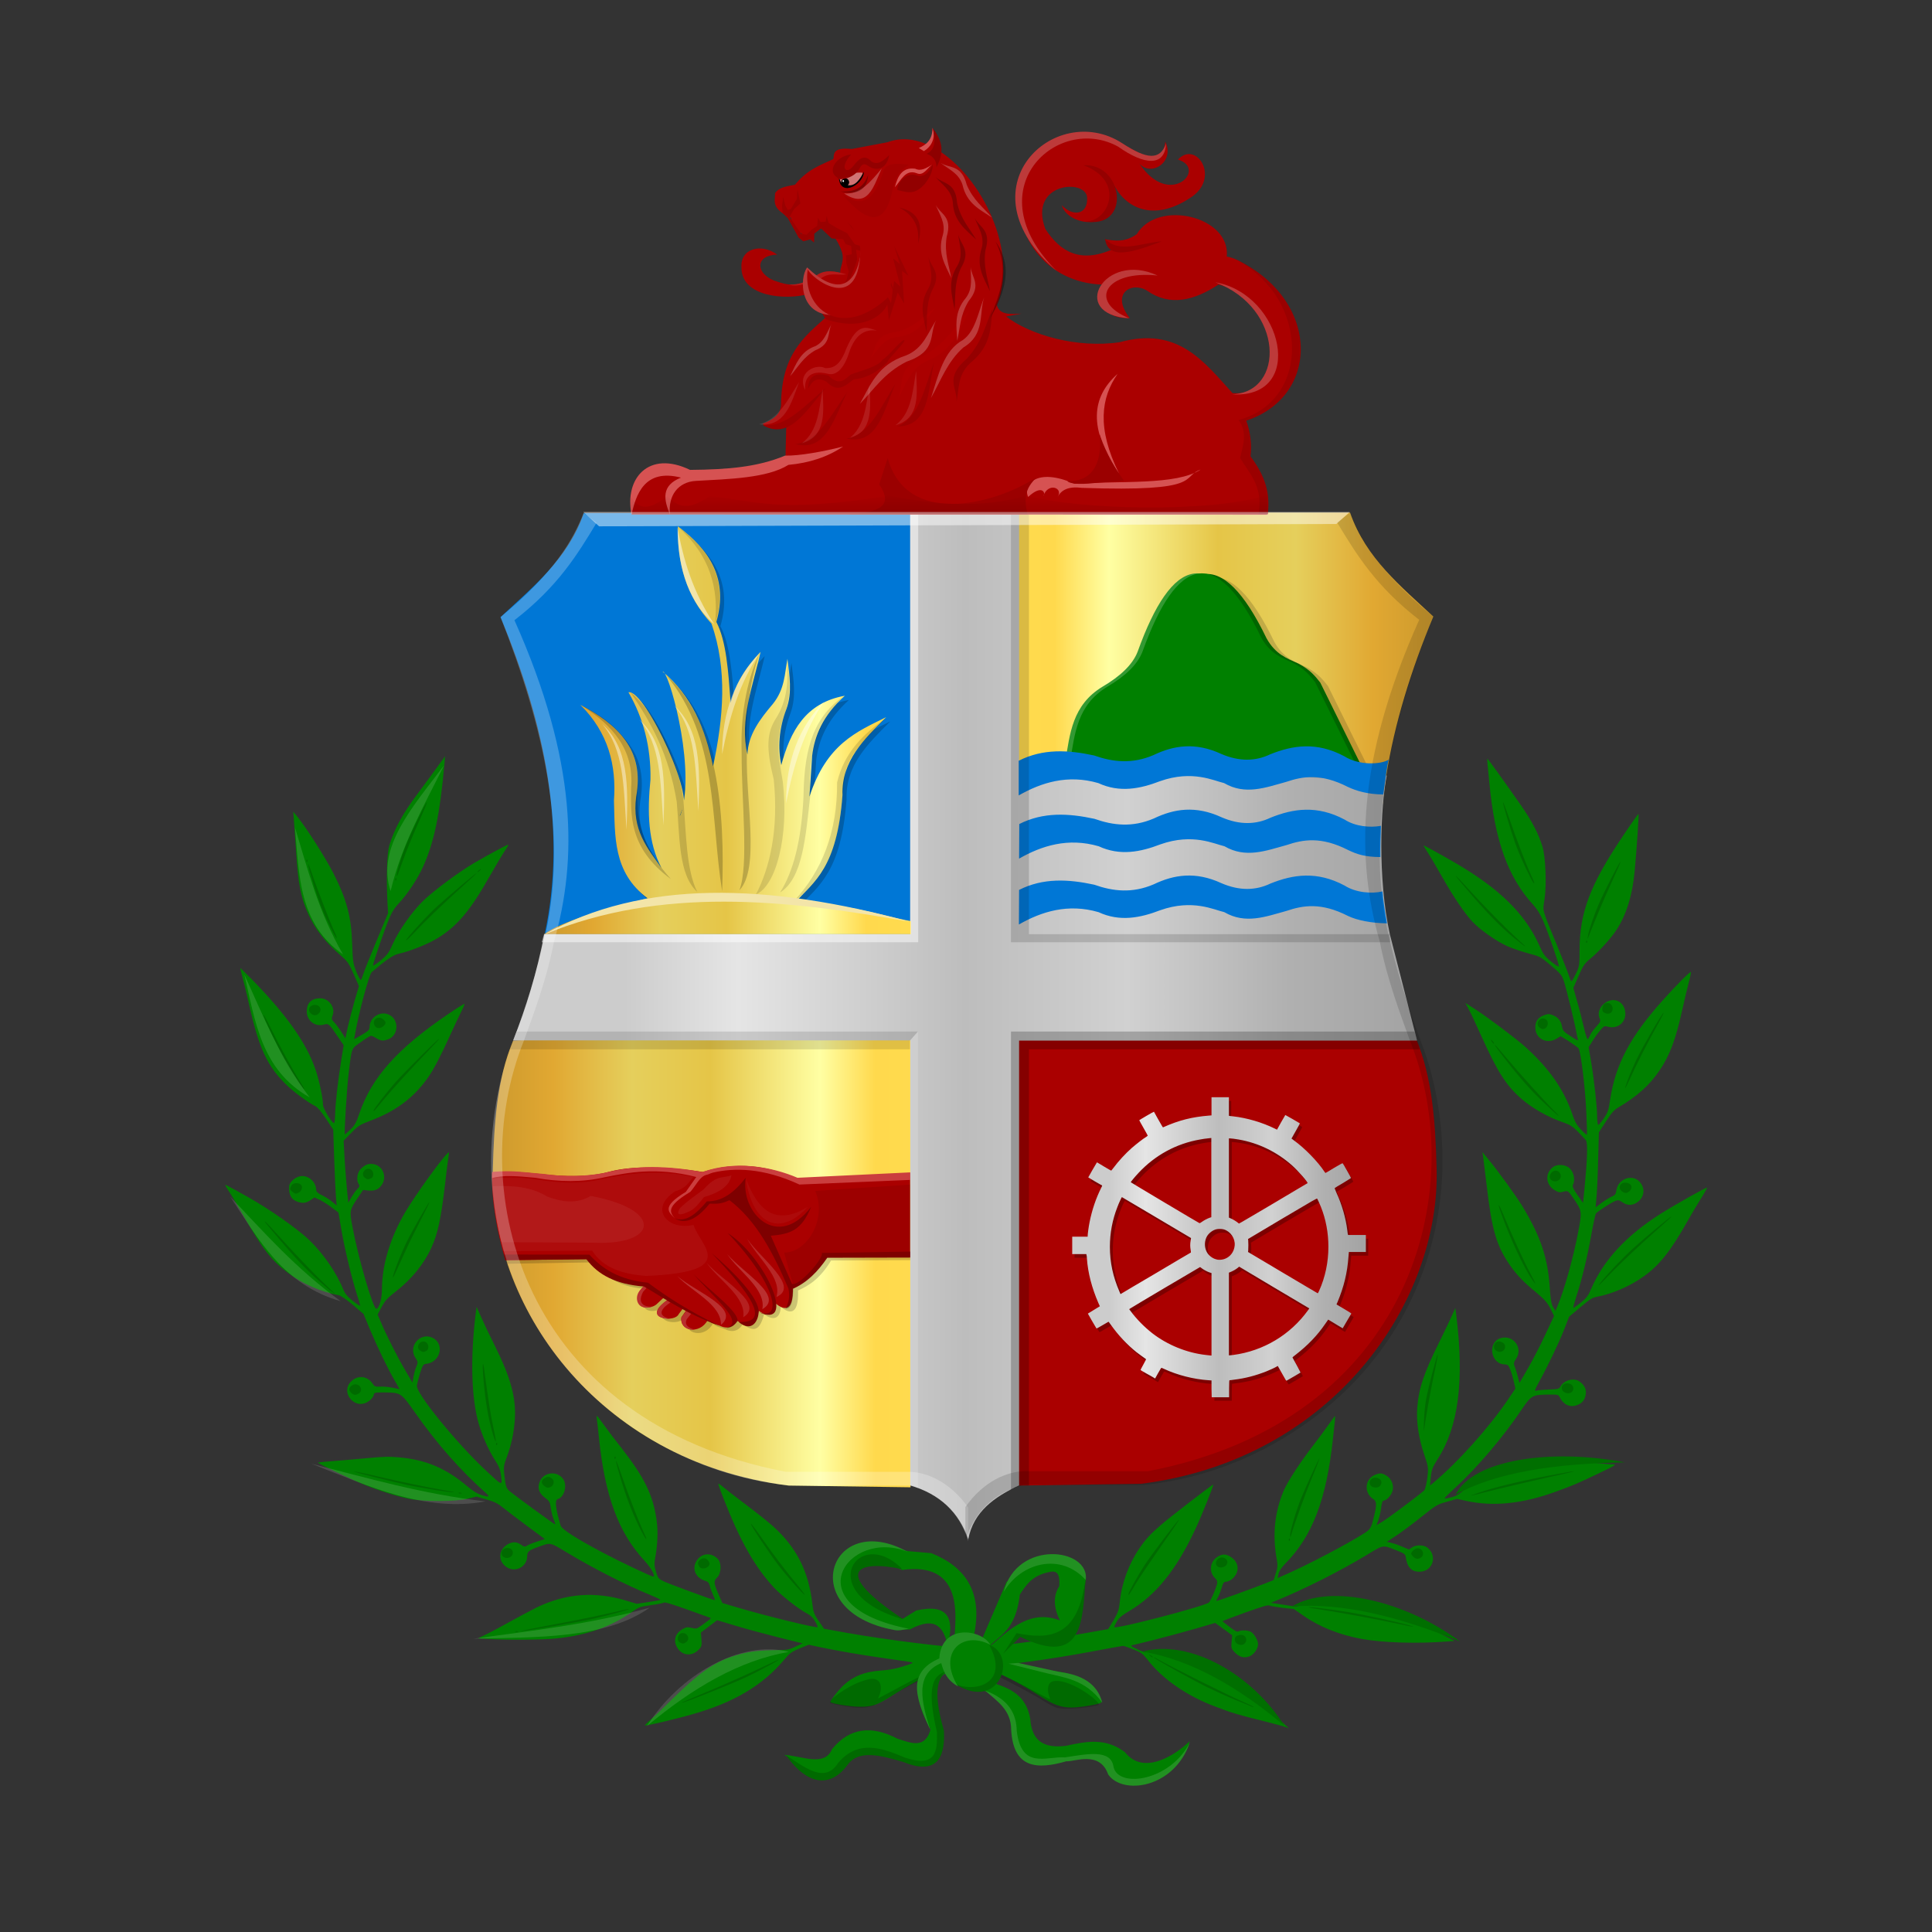 <?xml version="1.0" encoding="UTF-8"?>
<!-- Generator: Adobe Illustrator 28.0.0, SVG Export Plug-In . SVG Version: 6.00 Build 0)  -->
<svg xmlns:cc="http://creativecommons.org/ns#" xmlns:inkscape="http://www.inkscape.org/namespaces/inkscape" xmlns:sodipodi="http://sodipodi.sourceforge.net/DTD/sodipodi-0.dtd" xmlns:rdf="http://www.w3.org/1999/02/22-rdf-syntax-ns#" xmlns:dc="http://purl.org/dc/elements/1.1/" xmlns:svg="http://www.w3.org/2000/svg" xmlns="http://www.w3.org/2000/svg" xmlns:xlink="http://www.w3.org/1999/xlink" version="1.1" id="svg2816" inkscape:version="0.47 r22583" x="0px" y="0px" viewBox="0 0 1000 1000" style="enable-background:new 0 0 1000 1000;" xml:space="preserve">
<rect x="0" y="0" width="1000" height="1000" fill="#333333" stroke="none"/>
<style type="text/css">
	.st0{fill:#0077D6;stroke:#000000;stroke-opacity:0;}
	.st1{fill:url(#path11113-9_00000043436751534538552020000000482412878281198211_);stroke:#000000;stroke-opacity:0;}
	.st2{fill:url(#path11145_00000106137712276088964370000007860001121580301967_);stroke:#000000;stroke-opacity:0;}
	.st3{fill:#AA0000;stroke:#000000;stroke-opacity:0;}
	.st4{fill-opacity:0.264;}
	.st5{fill:url(#path11979-5_00000033352934828097250890000003359604272779837083_);}
	.st6{fill-opacity:0.184;stroke:#000000;stroke-opacity:0;}
	.st7{fill-opacity:0.259;stroke:#000000;stroke-opacity:0;}
	.st8{fill:#CA3E3E;stroke:#000000;stroke-opacity:0;}
	.st9{fill:#7E0000;stroke:#000000;stroke-opacity:0;}
	.st10{fill-opacity:0.236;stroke:#000000;stroke-opacity:0;}
	.st11{fill:#B92E2E;stroke:#000000;stroke-opacity:0;}
	.st12{fill:#FFFFFF;fill-opacity:4.245282e-02;stroke:#000000;stroke-opacity:0;}
	.st13{fill:#FFFFFF;fill-opacity:6.603777e-02;stroke:#000000;stroke-opacity:0;}
	.st14{fill:#FFFFFF;fill-opacity:0.127;stroke:#000000;stroke-opacity:0;}
	.st15{fill:#FFFFFF;fill-opacity:0.189;stroke:#000000;stroke-opacity:0;}
	.st16{fill:#FFFFFF;fill-opacity:0.156;stroke:#000000;stroke-opacity:0;}
	.st17{fill:#FFFFFF;fill-opacity:4.716982e-02;stroke:#000000;stroke-opacity:0;}
	.st18{fill:#FFFFFF;fill-opacity:5.660376e-02;stroke:#000000;stroke-opacity:0;}
	.st19{fill-opacity:8.018871e-02;stroke:#000000;stroke-opacity:0;}
	.st20{fill-opacity:0.212;stroke:#000000;stroke-opacity:0;}
	
		.st21{fill:url(#path13664_00000012446902191656905870000008557415068192757429_);stroke:url(#path13664_00000044892666982240241250000014307024778130043778_);stroke-opacity:0;}
	.st22{fill-opacity:0.16;stroke:#000000;stroke-opacity:0;}
	.st23{fill:#006500;stroke:#000000;stroke-opacity:0;}
	.st24{fill:#339933;stroke:#000000;stroke-opacity:0;}
	.st25{fill:#008000;stroke:#000000;stroke-opacity:0;}
	.st26{fill:url(#path13662-6_00000183211565364992960470000014635169735400896656_);stroke:#000000;stroke-opacity:0;}
	.st27{fill-opacity:0.226;stroke:#000000;stroke-opacity:0;}
	.st28{fill-opacity:0.156;stroke:#000000;stroke-opacity:0;}
	.st29{fill-opacity:0.189;stroke:#000000;stroke-opacity:0;}
	.st30{fill:#FFFFFF;fill-opacity:0.434;stroke:#000000;stroke-opacity:0;}
	.st31{fill-opacity:0.207;stroke:#000000;stroke-opacity:0;}
	.st32{fill-opacity:0.123;stroke:#000000;stroke-opacity:0;}
	.st33{fill-opacity:0.127;stroke:#000000;stroke-opacity:0;}
	.st34{fill-opacity:0.137;stroke:#000000;stroke-opacity:0;}
	.st35{fill:#F3E5A9;stroke:#000000;stroke-opacity:0;}
	.st36{fill:#FFFFFF;fill-opacity:0.505;stroke:#000000;stroke-opacity:0;}
	.st37{fill:#C1AC49;stroke:#000000;stroke-opacity:0;}
	.st38{fill:#FFFFFF;fill-opacity:0.476;stroke:#000000;stroke-opacity:0;}
	.st39{fill:#FFFFFF;fill-opacity:0.137;stroke:#000000;stroke-opacity:0;}
	.st40{fill-opacity:0.146;stroke:#000000;stroke-opacity:0;}
	.st41{fill-opacity:0.222;stroke:#000000;stroke-opacity:0;}
	.st42{fill:#FFFFFF;fill-opacity:0.245;stroke:#000000;stroke-opacity:0;}
	.st43{fill-opacity:0.14;stroke:#000000;stroke-width:0.802;stroke-opacity:0;}
	.st44{fill-opacity:4.716982e-02;stroke:#000000;stroke-width:0.802;stroke-opacity:0;}
	.st45{fill:#FFFFFF;fill-opacity:0.251;stroke:#000000;stroke-width:0.802;stroke-opacity:0;}
	.st46{fill-opacity:0.265;stroke:#000000;stroke-width:0.802;stroke-opacity:0;}
	.st47{fill:#FFFFFF;fill-opacity:0.456;stroke:#000000;stroke-width:0.802;stroke-opacity:0;}
	.st48{stroke:#000000;stroke-width:0.802;stroke-opacity:0;}
	.st49{fill-rule:evenodd;clip-rule:evenodd;}
	.st50{fill-rule:evenodd;clip-rule:evenodd;fill:#FFFFFF;}
	.st51{fill:#930000;stroke:#000000;stroke-width:0.802;stroke-opacity:0;}
	.st52{fill:#D65252;stroke:#000000;stroke-width:0.802;stroke-opacity:0;}
	.st53{fill-opacity:0.141;stroke:#000000;stroke-width:0.802;stroke-opacity:0;}
	.st54{fill:#8E0000;stroke:#000000;stroke-width:0.802;stroke-opacity:0;}
	.st55{fill:#9A0000;stroke:#000000;stroke-width:0.874;stroke-opacity:0;}
	.st56{fill:#D65252;stroke:#000000;stroke-opacity:0;}
	.st57{fill:#FFFFFF;fill-opacity:0.102;stroke:#000000;stroke-width:0.802;stroke-opacity:0;}
	.st58{fill:#FFFFFF;fill-opacity:0.228;stroke:#000000;stroke-width:0.802;stroke-opacity:0;}
	.st59{fill-opacity:0.307;stroke:#000000;stroke-width:0.802;stroke-opacity:0;}
	.st60{fill:#D65252;fill-opacity:0.307;stroke:#000000;stroke-width:0.575;stroke-opacity:0;}
	.st61{fill:#9B0000;stroke:#000000;stroke-width:0.802;stroke-opacity:0;}
	.st62{fill:#AE0000;stroke:#000000;stroke-width:0.802;stroke-opacity:0;}
	.st63{fill-opacity:0.127;stroke:#000000;stroke-width:0.802;stroke-opacity:0;}
	.st64{fill:#9B0000;stroke:#000000;stroke-opacity:0;}
	.st65{fill-opacity:0.228;stroke:#000000;stroke-width:0.53;stroke-opacity:0;}
	.st66{fill-opacity:0.118;stroke:#000000;stroke-width:0.53;stroke-opacity:0;}
	.st67{fill:#FFFFFF;fill-opacity:0.228;stroke:#000000;stroke-width:0.53;stroke-opacity:0;}
	.st68{fill:#FFFFFF;fill-opacity:0.228;stroke:#000000;stroke-width:0.464;stroke-opacity:0;}
	.st69{fill:#B71919;stroke:#000000;stroke-opacity:0;}
	.st70{fill:#BD3A3A;stroke:#000000;stroke-opacity:0;}
	.st71{fill:#950000;stroke:#000000;stroke-opacity:0;}
	
		.st72{opacity:0.103;fill:url(#path15311_00000176725292235213662410000001762005280207781262_);stroke:#000000;stroke-opacity:0;enable-background:new    ;}
	.st73{fill:#008000;}
	.st74{opacity:0.171;enable-background:new    ;}
	.st75{fill:#FFFFFF;fill-opacity:0.132;stroke:#000000;stroke-width:0.272;stroke-opacity:0;}
	.st76{fill:#006F00;stroke:#000000;stroke-width:0.272;stroke-opacity:0;}
	.st77{fill:#006A00;stroke:#000000;stroke-opacity:0;}
	.st78{fill:#229122;stroke:#000000;stroke-opacity:0;}
</style>
<defs>
	
		
	
		
	
		
	
		
	
		
	
		
	
		
	
		
	
		
	
		
	
		
	
		
	
		
	
		
	
		
	
		
	
		
	
		
	
		
	
		
</defs>

<g id="layer1" transform="translate(-115.223,-249.181)" inkscape:groupmode="layer" inkscape:label="Laag 1">
	<path id="path11113" inkscape:connector-curvature="0" sodipodi:nodetypes="ccccccc" class="st0" d="M397.1,733   c11.7-53.9,0.2-108.9-22.8-164.4c16.7-15.6,34.7-29.9,43.1-53.8h180.1L597.1,747l-199-3.6L397.1,733z"></path>
	
		<linearGradient id="path11113-9_00000178173041014910332520000014824624967934008234_" gradientUnits="userSpaceOnUse" x1="-484.009" y1="867.854" x2="-258.652" y2="867.854" gradientTransform="matrix(-1 0 0 -1 374.253 1498.471)">
		<stop offset="0" style="stop-color:#CC992D"></stop>
		<stop offset="0.143" style="stop-color:#E1A832"></stop>
		<stop offset="0.321" style="stop-color:#E5CF5C"></stop>
		<stop offset="0.5" style="stop-color:#E5C547"></stop>
		<stop offset="0.75" style="stop-color:#FFFFA3"></stop>
		<stop offset="0.875" style="stop-color:#FFD94D"></stop>
		<stop offset="1" style="stop-color:#FFDB4E"></stop>
	</linearGradient>
	
		<path id="path11113-9" inkscape:connector-curvature="0" sodipodi:nodetypes="ccccccc" style="fill:url(#path11113-9_00000178173041014910332520000014824624967934008234_);stroke:#000000;stroke-opacity:0;" d="   M834.3,732.7c-11.7-53.9-0.2-108.9,22.8-164.4c-16.7-15.6-34.7-29.9-43.1-53.8H634l0.3,232.3l199-3.6L834.3,732.7z"></path>
	
		<linearGradient id="path11145_00000029047112353894224460000012959476243099695500_" gradientUnits="userSpaceOnUse" x1="405.049" y1="600.417" x2="632.666" y2="600.417" gradientTransform="matrix(1 0 0 -1 -36.004 1498.471)">
		<stop offset="0" style="stop-color:#CC992D"></stop>
		<stop offset="0.143" style="stop-color:#E1A832"></stop>
		<stop offset="0.321" style="stop-color:#E5CF5C"></stop>
		<stop offset="0.5" style="stop-color:#E5C547"></stop>
		<stop offset="0.75" style="stop-color:#FFFFA3"></stop>
		<stop offset="0.875" style="stop-color:#FFD94D"></stop>
		<stop offset="1" style="stop-color:#FFDB4E"></stop>
	</linearGradient>
	
		<path id="path11145" inkscape:connector-curvature="0" sodipodi:nodetypes="ccccsc" style="fill:url(#path11145_00000029047112353894224460000012959476243099695500_);stroke:#000000;stroke-opacity:0;" d="   M380.8,787.8L595.6,777l-9.1,242l-63.2-0.9c-100.5-12.7-155.1-95.2-153-163.5C370.9,830.7,372.5,807.5,380.8,787.8L380.8,787.8z"></path>
	<path id="path11145-2" inkscape:connector-curvature="0" sodipodi:nodetypes="ccccsc" class="st3" d="M848.2,786.9l-214.7-10.8   l9.1,242l63.2-0.9c100.5-12.7,155.1-95.2,153-163.5C858.2,829.8,856.5,806.6,848.2,786.9L848.2,786.9z"></path>
	<path id="path11979" inkscape:connector-curvature="0" class="st4" d="M743.8,969.9v-4.3l-1.4-0.1c-7.8-0.5-16.4-2.7-23.2-5.9   c-0.7-0.3-1.3-0.6-1.4-0.5c-0.1,0-0.8,1.3-1.7,2.8l-1.5,2.7l-0.8-0.5c-0.4-0.3-2.1-1.2-3.7-2.1c-1.6-0.9-3-1.7-3-1.8   c-0.1-0.1,0.6-1.3,1.4-2.8c1.4-2.5,1.5-2.8,1.3-2.9c-0.5-0.3-3.6-2.6-4.8-3.5c-4.8-3.8-9.5-8.8-13.3-14.2c-0.6-0.9-1.2-1.6-1.2-1.6   c0,0-1.4,0.8-3.1,1.8c-2.5,1.5-3.1,1.8-3.2,1.6c-0.1-0.1-1.1-1.9-2.3-3.9l-2.1-3.7l3.1-1.9l3.1-1.9l-0.8-1.8   c-3.3-7.6-5.4-15.5-5.9-23c0-0.7-0.1-1.4-0.2-1.7l-0.1-0.5h-3.8h-3.8v-4.5v-4.5h4h4v-0.5c0-0.9,0.5-4.7,1-7.1   c1.2-6.1,3.3-12.4,6.1-17.9c0.3-0.5,0.4-1,0.4-1c-0.1,0-1.7-1-3.7-2.1l-3.5-2.1l2.2-3.9c1.2-2.1,2.3-3.9,2.3-3.9   c0.1,0,1.7,1,3.7,2.2c2,1.2,3.6,2.1,3.7,2.1c0,0,0.6-0.7,1.2-1.5c2.5-3.4,6.3-7.5,9.5-10.3c2.1-1.8,5.7-4.7,7.6-5.8   c0.3-0.2,0.6-0.5,0.6-0.5c0-0.1-1-1.9-2.2-4c-1.2-2.1-2.2-3.9-2.2-4c0-0.1,7.5-4.5,7.6-4.4c0,0,1.1,1.9,2.3,4.1   c1.4,2.4,2.3,4.1,2.4,4c8.2-3.7,15.1-5.4,23.9-6.1l1.2-0.1v-4.7v-4.7l4.5,0l4.5,0l0,4.8l0,4.8l0.4,0.1c0.2,0,1.1,0.1,1.8,0.2   c7.1,0.8,15,3.1,21.7,6.4l1,0.5l2.1-3.8c1.2-2.1,2.2-3.8,2.2-3.8c0.1,0,7.3,4.1,7.5,4.3c0.1,0.1-0.9,1.9-2.1,4l-2.2,3.9l1.2,0.9   c5.7,4.1,12.4,11,15.9,16.3c0.2,0.3,0.4,0.6,0.5,0.6c0.1,0,2-1.1,4.4-2.6c3.4-2,4.3-2.5,4.5-2.4c0.3,0.3,4.3,7.4,4.3,7.6   c0,0.1-1.9,1.2-4.1,2.6c-2.3,1.3-4.2,2.5-4.3,2.6c-0.1,0.1,0.1,0.7,0.8,2.3c2.9,6.2,4.9,13.2,5.7,19.7c0.1,0.9,0.2,1.8,0.3,2   l0.1,0.3h4.6h4.6l0,4.4l0,4.4l-4.4,0l-4.4,0l-0.2,2.3c-0.6,8.6-2.4,15.8-5.7,23.7l-0.5,1.1l0.4,0.3c0.2,0.1,2,1.2,3.9,2.3   c3.3,2,3.5,2.1,3.3,2.3c-0.1,0.2-1.1,1.9-2.3,3.9l-2.1,3.6l-1.7-1c-1-0.6-2.7-1.6-3.8-2.3l-2-1.2l-0.2,0.3c-0.1,0.2-0.8,1.1-1.4,2   c-4.1,6-9.1,11.1-15,15.7c-1.2,0.9-1.9,1.5-1.9,1.6c1.6,2.8,4.2,7.7,4.2,7.8c-0.1,0.1-5.4,3.2-7.2,4.2c-0.3,0.1-0.4-0.1-2.4-3.7   L778,958l-0.7,0.4c-1,0.6-3.5,1.7-5.2,2.4c-5.6,2.2-10.9,3.6-16.7,4.3c-1.2,0.2-2.3,0.3-2.4,0.3c-0.1,0-0.2,1-0.2,4.4l0,4.4l-4.5,0   l-4.5,0L743.8,969.9L743.8,969.9z M743.8,931.4V910l-1-0.3c-1.2-0.4-3.1-1.4-4.1-2.2c-0.4-0.3-0.8-0.6-0.8-0.6   c-0.1,0-34.8,20.5-36.1,21.4l-0.6,0.4l0.5,0.7c3.5,4.7,7.3,8.5,11.5,11.8c7.9,6.1,17.9,10.1,27.6,11.2c0.8,0.1,1.6,0.2,1.8,0.2   c0.2,0,0.6,0.1,0.8,0.1l0.4,0L743.8,931.4L743.8,931.4z M755.1,952.4c15.6-2.1,29.5-10.4,38.7-23.2c0.4-0.5,0.6-0.9,0.6-0.9   c0,0-8.2-4.9-18.2-10.8l-18.1-10.8l-0.7,0.6c-1,0.8-2.4,1.6-3.6,2.1l-1,0.4v21.4v21.4l0.4,0C753.4,952.6,754.2,952.5,755.1,952.4   L755.1,952.4z M715.5,909.8c9.6-5.7,17.5-10.4,17.6-10.4c0.1-0.1,0-0.7-0.1-1.4c-0.3-1.6-0.3-3.2,0-4.8c0.1-0.7,0.2-1.3,0.2-1.3   c-0.2-0.1-35.7-21.2-35.8-21.2c-0.1,0-1.7,3.4-2.3,5.1c-2.6,6.6-3.9,13.5-3.9,20.6c0,8.1,1.6,15.5,4.9,23.1l0.6,1.4l0.7-0.4   C697.7,920.3,705.9,915.4,715.5,909.8L715.5,909.8z M799.5,919.2c3.2-7.1,4.8-14.9,4.8-22.8c0-7.2-1.3-14.2-3.9-20.7   c-0.6-1.5-1.7-3.9-1.9-4.2c-0.2-0.2-1.3,0.4-18,10.3l-17.8,10.6l0.1,0.7c0.1,0.8,0.1,4,0,5.2l-0.1,0.8l18,10.7   c9.9,5.9,18.1,10.7,18.1,10.7C799,920.3,799.2,919.8,799.5,919.2L799.5,919.2z M750.3,902.8c3.1-1,5.2-3.7,5.5-7.1   c0.3-3.7-2.2-7.3-5.7-8.3c-1.1-0.3-3-0.3-4,0c-1.8,0.5-3.6,1.9-4.6,3.5c-1.4,2.4-1.5,5.6-0.2,8.1c0.9,1.8,2.9,3.4,4.9,3.9   C747.2,903.3,749,903.2,750.3,902.8L750.3,902.8z M775.8,874c9.6-5.7,17.6-10.5,17.7-10.5c0.4-0.4-4.8-6.3-8-9.2   c-7.9-7-17.3-11.6-27.6-13.4c-1.5-0.3-4.2-0.6-4.7-0.6l-0.4,0l0,20.5l0,20.5l1.1,0.5c1.2,0.5,2.9,1.6,3.6,2.2   c0.2,0.2,0.5,0.4,0.5,0.4C758.2,884.4,766.1,879.7,775.8,874L775.8,874z M738.7,883.6c0.9-0.7,2.9-1.8,4.1-2.2l0.9-0.3l0-20.5   l0-20.5l-0.9,0.1c-2,0.2-3.5,0.4-5,0.7c-12.2,2.1-23.2,8.1-31.7,17.2c-2,2.1-4.1,4.7-4.1,4.9c0,0.1,35.4,21.2,35.6,21.2   C737.9,884.1,738.3,883.9,738.7,883.6L738.7,883.6z"></path>
	
		<linearGradient id="path11979-5_00000030450868170977671120000015585035176780924814_" gradientUnits="userSpaceOnUse" x1="-9741.758" y1="-4021.48" x2="-7234.839" y2="-4021.48" gradientTransform="matrix(-6.066585e-02 0 0 -6.522440e-02 231.271 632.202)">
		<stop offset="0" style="stop-color:#A3A3A3"></stop>
		<stop offset="0.143" style="stop-color:#B0B0B0"></stop>
		<stop offset="0.321" style="stop-color:#D1D1D1"></stop>
		<stop offset="0.5" style="stop-color:#BDBDBD"></stop>
		<stop offset="0.75" style="stop-color:#E5E5E5"></stop>
		<stop offset="0.875" style="stop-color:#CCCCCC"></stop>
		<stop offset="1" style="stop-color:#CCCCCC"></stop>
	</linearGradient>
	
		<path id="path11979-5" inkscape:connector-curvature="0" style="fill:url(#path11979-5_00000030450868170977671120000015585035176780924814_);" d="   M742.3,968v-4.3l-1.4-0.1c-7.8-0.5-16.4-2.7-23.2-5.9c-0.7-0.3-1.3-0.6-1.4-0.5c-0.1,0-0.8,1.3-1.7,2.8l-1.5,2.7l-0.8-0.5   c-0.4-0.3-2.1-1.2-3.7-2.1c-1.6-0.9-3-1.7-3-1.8c-0.1-0.1,0.6-1.3,1.4-2.8c1.4-2.5,1.5-2.8,1.3-2.9c-0.5-0.3-3.6-2.6-4.8-3.5   c-4.8-3.8-9.5-8.8-13.3-14.2c-0.6-0.9-1.2-1.6-1.2-1.6c0,0-1.4,0.8-3.1,1.8c-2.5,1.5-3.1,1.8-3.2,1.6c-0.1-0.1-1.1-1.9-2.3-3.9   l-2.1-3.7l3.1-1.9l3.1-1.9l-0.8-1.8c-3.3-7.6-5.4-15.5-5.9-23c0-0.7-0.1-1.4-0.2-1.7l-0.1-0.5H674h-3.8v-4.5v-4.5h4h4v-0.5   c0-0.9,0.5-4.7,1-7.1c1.2-6.1,3.3-12.4,6.1-17.9c0.3-0.5,0.4-1,0.4-1c-0.1,0-1.7-1-3.7-2.1l-3.5-2.1l2.2-3.9   c1.2-2.1,2.3-3.9,2.3-3.9c0.1,0,1.7,1,3.7,2.2c2,1.2,3.6,2.1,3.7,2.1c0,0,0.6-0.7,1.2-1.5c2.5-3.4,6.3-7.5,9.5-10.3   c2.1-1.8,5.7-4.7,7.6-5.8c0.3-0.2,0.6-0.5,0.6-0.5c0-0.1-1-1.9-2.2-4c-1.2-2.1-2.2-3.9-2.2-4c0-0.1,7.5-4.5,7.6-4.4   c0,0,1.1,1.9,2.3,4.1c1.4,2.4,2.3,4.1,2.4,4c8.2-3.7,15.1-5.4,23.9-6.1l1.2-0.1v-4.7v-4.7l4.5,0l4.5,0l0,4.8l0,4.8l0.4,0.1   c0.2,0,1.1,0.1,1.8,0.2c7.1,0.8,15,3.1,21.7,6.4l1,0.5l2.1-3.8c1.2-2.1,2.2-3.8,2.2-3.8c0.1,0,7.3,4.1,7.5,4.3   c0.1,0.1-0.9,1.9-2.1,4l-2.2,3.9l1.2,0.9c5.7,4.1,12.4,11,15.9,16.3c0.2,0.3,0.4,0.6,0.5,0.6c0.1,0,2-1.1,4.4-2.6   c3.4-2,4.3-2.5,4.5-2.4c0.3,0.3,4.3,7.4,4.3,7.6c0,0.1-1.9,1.2-4.1,2.6c-2.3,1.3-4.2,2.5-4.3,2.6c-0.1,0.1,0.1,0.7,0.8,2.3   c2.9,6.2,4.9,13.2,5.7,19.7c0.1,0.9,0.2,1.8,0.3,2l0.1,0.3h4.6h4.6l0,4.4l0,4.4l-4.4,0l-4.4,0l-0.2,2.3c-0.6,8.6-2.4,15.8-5.7,23.7   l-0.5,1.1l0.4,0.3c0.2,0.1,2,1.2,3.9,2.3c3.3,2,3.5,2.1,3.3,2.3c-0.1,0.2-1.1,1.9-2.3,3.9l-2.1,3.6l-1.7-1c-1-0.6-2.7-1.6-3.8-2.3   l-2-1.2l-0.2,0.3c-0.1,0.2-0.8,1.1-1.4,2c-4.1,6-9.1,11.1-15,15.7c-1.2,0.9-1.9,1.5-1.9,1.6c1.6,2.8,4.2,7.7,4.2,7.8   c-0.1,0.1-5.4,3.2-7.2,4.2c-0.3,0.1-0.4-0.1-2.4-3.7l-2.2-3.9l-0.7,0.4c-1,0.6-3.5,1.7-5.2,2.4c-5.6,2.2-10.9,3.6-16.7,4.3   c-1.2,0.2-2.3,0.3-2.4,0.3c-0.1,0-0.2,1-0.2,4.4l0,4.4l-4.5,0l-4.5,0L742.3,968L742.3,968z M742.3,929.5v-21.4l-1-0.3   c-1.2-0.4-3.1-1.4-4.1-2.2c-0.4-0.3-0.8-0.6-0.8-0.6c-0.1,0-34.8,20.5-36.1,21.4l-0.6,0.4l0.5,0.7c3.5,4.7,7.3,8.5,11.5,11.8   c7.9,6.1,17.9,10.1,27.6,11.2c0.8,0.1,1.6,0.2,1.8,0.2c0.2,0,0.6,0.1,0.8,0.1l0.4,0L742.3,929.5L742.3,929.5z M753.6,950.5   c15.6-2.1,29.5-10.4,38.7-23.2c0.4-0.5,0.6-0.9,0.6-0.9c0,0-8.2-4.9-18.2-10.8l-18.1-10.8l-0.7,0.6c-1,0.8-2.4,1.6-3.6,2.1l-1,0.4   v21.4v21.4l0.4,0C751.9,950.7,752.7,950.6,753.6,950.5L753.6,950.5z M714,907.9c9.6-5.7,17.5-10.4,17.6-10.4c0.1-0.1,0-0.7-0.1-1.4   c-0.3-1.6-0.3-3.2,0-4.8c0.1-0.7,0.2-1.3,0.2-1.3c-0.2-0.1-35.7-21.2-35.8-21.2c-0.1,0-1.7,3.4-2.3,5.1c-2.6,6.6-3.9,13.5-3.9,20.6   c0,8.1,1.6,15.5,4.9,23.1l0.6,1.4l0.7-0.4C696.2,918.4,704.4,913.5,714,907.9L714,907.9z M798,917.3c3.2-7.1,4.8-14.9,4.8-22.8   c0-7.2-1.3-14.2-3.9-20.7c-0.6-1.5-1.7-3.9-1.9-4.2c-0.2-0.2-1.3,0.4-18,10.3l-17.8,10.6l0.1,0.7c0.1,0.8,0.1,4,0,5.2l-0.1,0.8   l18,10.7c9.9,5.9,18.1,10.7,18.1,10.7C797.5,918.4,797.7,917.9,798,917.3L798,917.3z M748.8,900.9c3.1-1,5.2-3.7,5.5-7.1   c0.3-3.7-2.2-7.3-5.7-8.3c-1.1-0.3-3-0.3-4,0c-1.8,0.5-3.6,1.9-4.6,3.5c-1.4,2.4-1.5,5.6-0.2,8.1c0.9,1.8,2.9,3.4,4.9,3.9   C745.7,901.4,747.5,901.3,748.8,900.9L748.8,900.9z M774.3,872.1c9.6-5.7,17.6-10.5,17.7-10.5c0.4-0.4-4.8-6.3-8-9.2   c-7.9-7-17.3-11.6-27.6-13.4c-1.5-0.3-4.2-0.6-4.7-0.6l-0.4,0l0,20.5l0,20.5l1.1,0.5c1.2,0.5,2.9,1.6,3.6,2.2   c0.2,0.2,0.5,0.4,0.5,0.4C756.7,882.5,764.6,877.8,774.3,872.1L774.3,872.1z M737.2,881.7c0.9-0.7,2.9-1.8,4.1-2.2l0.9-0.3l0-20.5   l0-20.5l-0.9,0.1c-2,0.2-3.5,0.4-5,0.7c-12.2,2.1-23.2,8.1-31.7,17.2c-2,2.1-4.1,4.7-4.1,4.9c0,0.1,35.4,21.2,35.6,21.2   C736.4,882.2,736.8,882,737.2,881.7L737.2,881.7z"></path>
	<path id="path13438" inkscape:connector-curvature="0" sodipodi:nodetypes="cscccccccccccccscccccccccccc" class="st6" d="   M372.6,857.9c-0.3,15.1,0.3,29,4.3,43.5c0.1,0.4,0.9,1.5,1,1.9l43.4-0.7c7.1,6.8,14.5,13.5,30.1,13.7l-2.4,2.9   c-4,9.7,5.3,9.7,8.6,7l4.1-3.8l1.5,1.5l-3.3,2.9c-6.9,6.9,7.3,8.7,9.3,4.4l2.1-2.8l1.6,1.1l-2.3,3.3c-1.1,7.2,9.5,9.1,13.6,1.5   c2,1.8,4.3,2,5.9,2.7c4.2,2.1,7.4,1.1,9.5-2.3c5.2,3.2,8.5,4.5,11.1-5.2c6.6,4.6,8.6-0.1,8.6-3.9c3.7,3,9.4,5.7,9-8.5   c5.7-2.5,11.4-6.1,17.1-15.5l43.6-0.2v-43.2l-58.9,2.9c-15.1-7.1-31.2-8.9-48.5-3.5c-16.8-2.8-36.2-3.4-48-0.2   c-11,3-23.4,2.7-36.2,1.2C389,857.9,380.6,857.3,372.6,857.9L372.6,857.9z"></path>
	<path id="path13438-9" inkscape:connector-curvature="0" sodipodi:nodetypes="ccccccccccccccscccccccccccc" class="st3" d="   M369.9,856c-0.3,15.5,2.6,30.6,6.9,45.5l41.8-0.7c7.1,6.8,14.5,13.5,30.1,13.7l-2.4,2.9c-4,9.7,5.3,9.7,8.6,7l4.1-3.8l1.5,1.5   l-3.3,2.9c-6.9,6.9,7.3,8.7,9.3,4.4l2.1-2.8l1.6,1.1l-2.3,3.3c-1.1,7.2,9.5,9.1,13.6,1.5c2,1.8,4.3,2,5.9,2.7   c4.2,2.1,7.4,1.1,9.5-2.3c5.2,3.2,8.5,4.5,11.1-5.2c6.6,4.6,8.6-0.1,8.6-3.9c3.7,3,9.4,5.7,9-8.5c5.7-2.5,11.4-6.1,17.1-15.5   l43.6-0.2v-43.2l-58.9,2.9c-15.1-7.1-31.2-8.9-48.5-3.5c-16.8-2.8-36.2-3.4-48-0.2c-11,3-23.4,2.7-36.2,1.2   C386.3,855.9,377.9,855.4,369.9,856L369.9,856z"></path>
	<path id="path13440-8" inkscape:connector-curvature="0" sodipodi:nodetypes="ccccccccccc" class="st7" d="M464.5,879.8   c5.8,2.2,11.2-2.4,16.6-8.8c8.5,0.1,14.6-5.2,20.1-12.2c-2.8,18.3,16.6,37.8,33.9,15c-5.1,12.3-10.7,14.1-20.9,15l11.7,26.6   c-0.2,6.1-0.8,11.5-4.1,11.1c1.6-2.8,2.4-6.1,1.5-10.4c-7.7-18-16.4-35-30.5-45.7c-5.2,2.4-7.3,1.7-10.3,1.8   C475.5,880.9,469.5,882.9,464.5,879.8L464.5,879.8z"></path>
	<path id="path13442-3" inkscape:connector-curvature="0" sodipodi:nodetypes="cccssccccsscccccccc" class="st8" d="M370,855.8   c10.6-1.1,18.1,0.4,26.7,1c10.9,1.6,21.1,1.3,30.8-0.4c16.8-4.3,33.7-3.9,51.5-0.5c1.8,0.4-1.8,0.6-0.1-0.1   c16.9-6.2,36.1-2.6,49.1,3l58.4-2.8v3.9l-57.4,2.4c-19-8.8-33.9-8.7-44.7-6.2c-1.6,0.4-2,0.9-3.5,1.2c-3.5,0.9-5.5,5.8-8.3,8.8   c-13,7.8-10.4,10.7-8,13.7c-2.8-3.1-7.6-5.7,5.7-13.7l5.4-7.7c-20.7-5.3-35.3-2.3-47.3,0.1c-11.7,2.7-23.7,2.5-36,0.3   c-8.6-0.8-16.8-1.6-22.4,0.2L370,855.8z"></path>
	<path id="path13444-5" inkscape:connector-curvature="0" sodipodi:nodetypes="ccc" class="st9" d="M491.9,887.4   c19.9,13,36.1,50.3,15.8,40.8C520.6,933.4,517.4,914.3,491.9,887.4z"></path>
	<path id="path13446-5" inkscape:connector-curvature="0" sodipodi:nodetypes="ccsc" class="st9" d="M483.6,897.8   c19.3,20.2,31.5,36.4,13.9,35.6c6.7,5.6,10.2-0.3,10.4-5.1C508.2,921.1,495.3,907.8,483.6,897.8z"></path>
	<path id="path13448-1" inkscape:connector-curvature="0" sodipodi:nodetypes="ccccc" class="st10" d="M474.2,908.7   c6.9,8.1,19.1,18.7,20,23.9c0.5,2.9-1.7,3.1-3,4.1c1.9-0.1,3.8-1.1,5.8-3.6C497.7,928.1,482.4,917,474.2,908.7z"></path>
	<path id="path13450-5" inkscape:connector-curvature="0" sodipodi:nodetypes="cccccccc" class="st9" d="M376.8,901.4l42-0.4   c6,8.1,15.2,12.9,29.9,14.1c11.7,7.1,22.7,14.4,38.9,20.3c-15.7-7.5-26.9-14.8-37-22.3c-15.2-1.5-23.8-7.4-30.3-14.5l-44.3-0.1   L376.8,901.4z"></path>
	<path id="path13452-5" inkscape:connector-curvature="0" sodipodi:nodetypes="ccccccc" class="st11" d="M448.2,915.1l-1.9,2.2   c-3,3.5-1.4,10.9,6.9,8.1c-3.1,0.5-8.8-0.6-5.1-7.6l1.7-1.9l-1.1-0.7L448.2,915.1z"></path>
	<path id="path13472-8" inkscape:connector-curvature="0" sodipodi:nodetypes="cccc" class="st11" d="M460.3,922.3l1.9,1.1   c-3.6,2.2-8.1,6.6-0.1,8.4C450.6,931.6,456.1,925,460.3,922.3L460.3,922.3z"></path>
	<path id="path13474-4" inkscape:connector-curvature="0" sodipodi:nodetypes="cccccc" class="st11" d="M470.3,927.8L468,931   c-0.6,2.8,1,6.9,7,6.4c-3.4-0.7-5.7-2.5-4.3-5.4l2.2-2.8L470.3,927.8z"></path>
	<path id="path13478-0" inkscape:connector-curvature="0" sodipodi:nodetypes="ccc" class="st12" d="M501.3,859.2   c6.1,16.4,15.3,24.9,32.1,14.6C519.2,889.5,504.6,883.4,501.3,859.2z"></path>
	<path id="path13480-5" inkscape:connector-curvature="0" sodipodi:nodetypes="cccccc" class="st13" d="M493.8,857.5   c-4.5,1.8-7.2-0.7-14.4,7.3c-4,3.1-7.6,5.3-12,9.5c-1,1.2-3.3,5.5,3.9,2.2c3.3-1.2,5.8-4.5,8.3-7.7   C487.6,866.5,492.9,863,493.8,857.5z"></path>
	<path id="path13482-47" inkscape:connector-curvature="0" sodipodi:nodetypes="ccc" class="st14" d="M481,902.9   c6.7,9.3,20.6,17.7,18.9,28.1C511.3,924.1,489.7,912.6,481,902.9z"></path>
	<path id="path13482-1-2" inkscape:connector-curvature="0" sodipodi:nodetypes="ccc" class="st15" d="M491.6,898.3   c6.5,9.5,20.2,18.2,18.2,28.5C521.4,920.2,500.1,908.2,491.6,898.3z"></path>
	<path id="path13482-4-1" inkscape:connector-curvature="0" sodipodi:nodetypes="ccc" class="st16" d="M501.9,890.3   c5.5,10.1,18.2,20.1,15.2,30.2C529.3,915.1,509.3,901,501.9,890.3z"></path>
	<path id="path13482-8-4" inkscape:connector-curvature="0" sodipodi:nodetypes="ccc" class="st15" d="M465.8,909.7   c7.9,8.3,22.8,14.7,22.6,25.2C498.7,926.5,475.7,918.1,465.8,909.7z"></path>
	<path id="path13624" inkscape:connector-curvature="0" sodipodi:nodetypes="cccccccccc" class="st17" d="M369.7,859.3   c5.8-0.7,11.9-1.3,24.5,0.5c10.6,1.7,21.2,2.4,32.1-0.3c14.5-3,29.5-5.2,47.9-1.1c-2.6,2.6-3.6,5.7-9.5,7.4   c-13.8,8.9-4.1,20.5,9.5,17.4c3.2,10.7,24.5,24.4-24.5,26.4c-11.7-0.9-22.1-3.8-28-13.1l-46,0.3   C373.2,885.8,371.1,873.7,369.7,859.3z"></path>
	<path id="path13626" inkscape:connector-curvature="0" sodipodi:nodetypes="cccccc" class="st18" d="M370.3,863.2   c0.5,9.5,1.7,19,4.4,28.9l48.5,0.3c32,1.3,36.1-17-2.2-24.2c-7.3,4.3-14.9,3.2-22.6,0.3C390.9,863.8,381.3,862.6,370.3,863.2z"></path>
	<path id="path13656" inkscape:connector-curvature="0" sodipodi:nodetypes="ccccccc" class="st19" d="M586.6,862.3l-49.4,3.3   c6.3,15.1-4.6,32.1-16.1,31.9l4.9,17.7c6.8-0.9,12.3-7.9,17.7-15.2l42.9-1.1L586.6,862.3z"></path>
	<path id="path13658" inkscape:connector-curvature="0" sodipodi:nodetypes="ccccccc" class="st9" d="M525,913.6   c3.4,2.2,17.4-14.1,15.5-15.9l45.9-0.7v3.1l-43,0.1c-4.9,7.2-10.7,13-17.9,16.1L525,913.6z"></path>
	<path id="path13662" inkscape:connector-curvature="0" sodipodi:nodetypes="ccccccccsscccccccccccccccccccccc" class="st20" d="   M398.9,735c8.9-6.7,30.5-12.7,53.6-18.7c-18.1-13.4-16.8-32.3-17.4-50.6c1.3-18.1-2.8-35-17.4-49.5c19.2,10.1,33.4,23.2,28.9,47.6   c-2.3,17.1,5.8,26.6,13.1,36.8c-7-13.1-7.4-29-5.7-45.7c0.3-16.9-3.7-31.9-11.4-45.2c8.8-1.9,37.1,60,26.4,61.5   c-0.4,0.1-0.3,6,1.5-1.2c6.3-25.3-7.5-72.4-10.2-71c14.8,12.2,22.1,29.5,26.1,49c5.4-25.2,7.5-50-0.8-73.8   c-13-14-17.8-31.2-17.4-50.4c16.6,12.3,26.2,27.5,19.9,49.5c5.2,9.9,6.2,25.7,7.4,41.9c2.5-9.9,7.9-18.6,15.5-26.4   c-3.9,17.6-11,34.9-6.8,53.1c0.3-10.1,6.4-18.2,13.1-26.1c6.3-7.8,6.1-15.6,7.6-23.4c1,8.6,2.6,17.2-0.5,25.9   c-4,10.5-4.5,20.1-2.7,29.1c4.7-17.4,12.4-32.2,32.9-35.9c-11.4,10.3-15.6,20.7-16.9,31l-1.4,21.2c8.9-27.3,24.5-33.6,39.7-41.1   c-11.4,11.4-23.2,22.6-22.6,40.3c-2.8,37.6-14.4,44.7-24.8,55.8c28.6,0.4,41.6,5.9,60.3,9.5v6.7H398H398.9z"></path>
	
		<linearGradient id="path13664_00000018212611602916204660000005028170396168601509_" gradientUnits="userSpaceOnUse" x1="-595.643" y1="718.088" x2="-125.623" y2="718.088" gradientTransform="matrix(-1 0 0 -1 254.036 1498.471)">
		<stop offset="0" style="stop-color:#A3A3A3"></stop>
		<stop offset="0.143" style="stop-color:#B0B0B0"></stop>
		<stop offset="0.321" style="stop-color:#D1D1D1"></stop>
		<stop offset="0.5" style="stop-color:#BDBDBD"></stop>
		<stop offset="0.75" style="stop-color:#E5E5E5"></stop>
		<stop offset="0.875" style="stop-color:#CCCCCC"></stop>
		<stop offset="1" style="stop-color:#CCCCCC"></stop>
	</linearGradient>
	
		<linearGradient id="path13664_00000087390355718385902750000014461516940745425571_" gradientUnits="userSpaceOnUse" x1="-595.198" y1="717.36" x2="-126.806" y2="717.36" gradientTransform="matrix(-1 0 0 -1 254.036 1498.471)">
		<stop offset="0" style="stop-color:#A3A3A3"></stop>
		<stop offset="0.143" style="stop-color:#B0B0B0"></stop>
		<stop offset="0.321" style="stop-color:#D1D1D1"></stop>
		<stop offset="0.5" style="stop-color:#BDBDBD"></stop>
		<stop offset="0.75" style="stop-color:#E5E5E5"></stop>
		<stop offset="0.875" style="stop-color:#CCCCCC"></stop>
		<stop offset="1" style="stop-color:#CCCCCC"></stop>
	</linearGradient>
	
		<path id="path13664" inkscape:connector-curvature="0" sodipodi:nodetypes="ccccccccccccccccccccc" style="fill:url(#path13664_00000018212611602916204660000005028170396168601509_);stroke:url(#path13664_00000087390355718385902750000014461516940745425571_);stroke-opacity:0;" d="   M586.3,514.7v217.9H397c-3.9,19.9-9.4,38.2-16.2,55.1h205.6v230.3c15.3,4.6,25.2,13.9,30,27.9c2.7-14.3,13.5-21.9,26.3-27.9V787.8   h206l-14.1-55.1c-6.4-29.2-4.8-66-1.6-82.1l-20.9-2.3l-17.1-2.5l-28.7,5.4l-30-6.9l-32,7.3l-39.6-8.7l-22,7.9V514.7L586.3,514.7z"></path>
	<path id="path13700" inkscape:connector-curvature="0" sodipodi:nodetypes="cccccccc" class="st22" d="M675.8,645.6   c2.4-14.5,3.6-29.4,19.3-38.9c9.2-5.4,15.6-11.4,18.2-18.2c17.7-49.2,38-55.8,61.5-7.1c4.6,8.3,10.6,10.4,16.6,13.1   c6.1,3.3,8.6,6.5,11.2,9.8l24.2,49L675.8,645.6z"></path>
	<path id="path13700-8" inkscape:connector-curvature="0" sodipodi:nodetypes="cccccccc" class="st23" d="M671.8,643.8   c2.4-14.5,3.6-29.4,19.3-38.9c9.2-5.4,15.6-11.4,18.2-18.2c17.7-49.2,38-55.8,61.5-7.1c4.6,8.3,10.6,10.4,16.6,13.1   c6.1,3.3,8.6,6.5,11.2,9.8l24.2,49L671.8,643.8z"></path>
	<path id="path13700-3" inkscape:connector-curvature="0" sodipodi:nodetypes="cccccccc" class="st24" d="M666.6,643.5   c2.4-14.5,3.6-29.4,19.3-38.9c9.2-5.4,15.6-11.4,18.2-18.2c17.7-49.2,38-55.8,61.5-7.1c4.6,8.3,10.6,10.4,16.6,13.1   c6.1,3.3,8.6,6.5,11.2,9.8l24.2,49L666.6,643.5z"></path>
	<path id="path13700-6" inkscape:connector-curvature="0" sodipodi:nodetypes="cccccccc" class="st25" d="M669.1,643.5   c2.4-14.5,3.6-29.4,19.3-38.9c9.2-5.4,15.6-11.4,18.2-18.2c17.7-49.2,38-55.8,61.5-7.1c4.6,8.3,10.6,10.4,16.6,13.1   c6.1,3.3,8.6,6.5,11.2,9.8l24.2,49L669.1,643.5z"></path>
	<path id="path13660" inkscape:connector-curvature="0" sodipodi:nodetypes="ccccccccccccccc" class="st0" d="M642.6,642.9   c12.4-6.3,25.5-5.6,38.9-2.7c9.6,3.4,19.6,4.6,30.8-0.2c10.4-5,21.6-6.8,35-0.6c9.5,4.1,17.9,3.8,25.4,0.2c11.7-4.7,24-6.6,38.3,1   c7.7,4.9,18.9,4.3,23,1.8c-1.1,4.5-1.9,11.7-2.8,18c-8.1-0.1-13.8-1.8-18.3-3.9c-14.1-7.2-23.4-5.5-32-2.6   c-10.6,2.9-21.1,7-32.1,0.6c-5.3-1.2-16.4-6.9-33.1-1c-10.4,4-21,6.1-32,1c-15.8-4.6-29.5-0.3-41.2,6.4V642.9z"></path>
	<path id="path13660-4" inkscape:connector-curvature="0" sodipodi:nodetypes="ccccccssccccccccc" class="st0" d="M642.8,675.7   c12.4-6.3,25.5-5.6,38.9-2.7c9.6,3.4,19.6,4.6,30.8-0.2c10.4-5,21.6-6.8,35-0.6c9.5,4.1,17.9,3.8,25.4,0.2c11.7-4.7,24-6.6,38.3,1   c5.6,3.6,13.1,4.2,18.4,3.3c0.1,0,0.5-0.1,0.4-0.1c-1,0.8-0.6,0,0,0c-0.2,5.3-0.4,10.9-0.3,16.2c-8.1-0.1-12-1.4-16.6-3.6   c-14.1-7.2-23.4-5.5-32-2.6c-10.6,2.9-21.1,7-32.1,0.6c-5.3-1.2-16.4-6.9-33.1-1c-10.4,4-21,6.1-32,1c-15.8-4.6-29.5-0.3-41.2,6.4   L642.8,675.7z"></path>
	<path id="path13660-41" inkscape:connector-curvature="0" sodipodi:nodetypes="ccccccssssscsssscccccccc" class="st0" d="   M642.7,709.8c12.4-6.3,25.5-5.6,38.9-2.7c9.6,3.4,19.6,4.6,30.8-0.2c10.4-5,21.6-6.8,35-0.6c9.5,4.1,17.9,3.8,25.4,0.2   c11.7-4.7,24-6.6,38.3,1c6.1,3.9,14.4,4.3,19.6,3.1c0,0,0.1,0,0.1,0c0,0.2,0,0.3,0,0.4c0.1,1,0.2,1.4,0.2,1.6c0,0.2,0,0.4,0,0.4   c0.1,0.1,0,0.2,0,0.2c0,0,0,0.1,0,0.1c0.2,1.8,0.4,3,0.5,3.8c0.2,1.3,0.2,1.7,0.3,2.1c0.1,0.5,0.2,1.2,0.5,3.3   c0.2,1.1,0.7,3.7,0.8,4.6c-8.1-0.1-15.5-1.6-20.1-3.8c-14.1-7.2-23.4-5.5-32-2.6c-10.6,2.9-21.1,7-32.1,0.6   c-5.3-1.2-16.4-6.9-33.1-1c-10.4,4-21,6.1-32,1c-15.8-4.6-29.5-0.3-41.2,6.4L642.7,709.8z"></path>
	
		<linearGradient id="path13662-6_00000111178026868556129190000009673264545989664136_" gradientUnits="userSpaceOnUse" x1="430.719" y1="871.325" x2="623.63" y2="871.325" gradientTransform="matrix(1 0 0 -1 -35.836 1498.533)">
		<stop offset="0" style="stop-color:#CC992D"></stop>
		<stop offset="0.143" style="stop-color:#E1A832"></stop>
		<stop offset="0.321" style="stop-color:#E5CF5C"></stop>
		<stop offset="0.5" style="stop-color:#E5C547"></stop>
		<stop offset="0.75" style="stop-color:#FFFFA3"></stop>
		<stop offset="0.875" style="stop-color:#FFD94D"></stop>
		<stop offset="1" style="stop-color:#FFDB4E"></stop>
	</linearGradient>
	
		<path id="path13662-6" inkscape:connector-curvature="0" sodipodi:nodetypes="ccccccccsscccccccccccccccccccccc" style="fill:url(#path13662-6_00000111178026868556129190000009673264545989664136_);stroke:#000000;stroke-opacity:0;" d="   M396.8,732.8c8.9-6.7,30.5-12.7,53.6-18.7c-18.1-13.4-16.8-32.3-17.4-50.6c1.3-18.1-2.8-35-17.4-49.5   c19.2,10.1,33.4,23.2,28.9,47.6c-2.3,17.1,5.8,26.6,13.1,36.8c-7-13.1-7.4-29-5.7-45.7c0.3-16.9-3.7-31.9-11.4-45.2   c8.8-1.9,37.1,60,26.4,61.5c-0.4,0.1-0.3,6,1.5-1.2c6.3-25.3-7.5-72.4-10.2-71c14.8,12.2,22.1,29.5,26.1,49   c5.4-25.2,7.5-50-0.8-73.8c-13-14-17.8-31.2-17.4-50.4c16.6,12.3,26.2,27.5,19.9,49.5c5.2,9.9,6.2,25.7,7.4,41.9   c2.5-9.9,7.9-18.6,15.5-26.4c-3.9,17.6-11,34.9-6.8,53.1c0.3-10.1,6.4-18.2,13.1-26.1c6.3-7.8,6.1-15.6,7.6-23.4   c1,8.6,2.6,17.2-0.5,25.9c-4,10.5-4.5,20.1-2.7,29.1c4.7-17.4,12.4-32.2,32.9-35.9c-11.4,10.3-15.6,20.7-16.9,31l-1.4,21.2   c8.9-27.3,24.5-33.6,39.7-41.1c-11.4,11.4-23.2,22.6-22.6,40.3c-2.8,37.6-14.4,44.7-24.8,55.8c28.6,0.4,41.6,5.9,60.3,9.5v6.7H396   H396.8z"></path>
	<path id="path13829" inkscape:connector-curvature="0" sodipodi:nodetypes="ccc" class="st27" d="M460.2,598.8   c26.8,32.5,22.7,73.5,28.8,111.7C490.5,670,487,622.6,460.2,598.8z"></path>
	<path id="path13831" inkscape:connector-curvature="0" sodipodi:nodetypes="ccccc" class="st28" d="M441.6,607.6   c10.5,15.3,19.9,32.1,23.9,56.6c1.6,17.5,0.7,37.7,10.6,46.6c-5.7-11.5-5.7-30-7.1-46.8C468,652,458.9,621.8,441.6,607.6   L441.6,607.6z"></path>
	<path id="path13833" inkscape:connector-curvature="0" sodipodi:nodetypes="ccccc" class="st29" d="M416.7,614.6   c15.3,10,26.8,22.2,25.2,42.4c0,12.7-2,30.7,20.6,47.2c-12.3-13.6-18.4-27.7-17.3-45.4C446.7,641.5,440.3,626.1,416.7,614.6   L416.7,614.6z"></path>
	<path id="path13835" inkscape:connector-curvature="0" sodipodi:nodetypes="ccc" class="st30" d="M508.6,587   c-10.4,15.1-15.9,33.3-19.6,52.6C488.9,617.4,495.8,600.1,508.6,587z"></path>
	<path id="path13837" inkscape:connector-curvature="0" sodipodi:nodetypes="ccccc" class="st31" d="M508.2,587.4   c-5.6,17.7-7.4,34.9-6.4,51.6c-0.7,24.4,6.9,59.8-3.9,71c5-12.6,1.1-46.4,1.2-70.8C498.5,620.5,501.1,603.1,508.2,587.4z"></path>
	<path id="path13839" inkscape:connector-curvature="0" sodipodi:nodetypes="ccccccc" class="st32" d="M522.2,589.4   c1.4,11.4,0.6,22.1-5.2,31.4c-5,7.7-5.3,15.6-1.3,31.8c2.7,26.1-2.2,46.2-9.2,59.5c10.3-4.2,17.2-30,13.9-58.3   c-1.5-9.3-4.3-20.2,0.2-32.3C523.7,611.4,525.2,607.3,522.2,589.4z"></path>
	<path id="path13841" inkscape:connector-curvature="0" sodipodi:nodetypes="ccccc" class="st33" d="M552.1,609.4   c-16.1,15.4-18.2,33.3-17.5,51.8c-2.4,20.7-3.8,42.6-15.6,49.9c6.7-10.6,11-26.4,12.1-49.3C531.5,641.3,534,621.8,552.1,609.4z"></path>
	<path id="path13843" inkscape:connector-curvature="0" sodipodi:nodetypes="ccccc" class="st34" d="M574,620.7   c-9.3,9.7-20.4,19.1-21.4,30.2c-3.2,23-1.9,47.2-26.6,64.9c14.7-15.8,22.7-36,22.5-61.6C552.2,638.5,562.3,628.9,574,620.7   L574,620.7z"></path>
	<path id="path13845" inkscape:connector-curvature="0" sodipodi:nodetypes="ccc" class="st35" d="M397.1,732.8   c50.3-28.4,115.4-26.7,189.6-6.4C521.6,714.6,457.2,708,397.1,732.8L397.1,732.8z"></path>
	<path id="path13847" inkscape:connector-curvature="0" sodipodi:nodetypes="ccc" class="st36" d="M465.9,522.2   c0.1,22,6.2,39,19.1,50.2C473.7,555.4,468.9,538.8,465.9,522.2z"></path>
	<path id="path13849" inkscape:connector-curvature="0" sodipodi:nodetypes="ccc" class="st34" d="M466.1,521.8   c16.8,15,21.2,32.1,19.2,50.4C491.8,552,484.9,535.3,466.1,521.8z"></path>
	<path id="path13991" inkscape:connector-curvature="0" class="st37" d="M466.1,667.9l0.6,4.4l1.1-2.6l0.7-2.3L466.1,667.9z"></path>
	<path id="path13835-0" inkscape:connector-curvature="0" sodipodi:nodetypes="ccc" class="st30" d="M541.7,612.4   c-10.4,15.1-15.9,33.3-19.6,52.6C522,642.7,528.9,625.4,541.7,612.4z"></path>
	<path id="path13835-5" inkscape:connector-curvature="0" sodipodi:nodetypes="ccc" class="st30" d="M427,624   c11.2,13.4,10.9,31.2,12.5,54.7C440.5,655.1,440.4,636.2,427,624z"></path>
	<path id="path13835-5-9" inkscape:connector-curvature="0" sodipodi:nodetypes="ccc" class="st30" d="M446.1,621.6   c11.2,13.4,10.9,31.2,12.5,54.7C459.6,652.7,459.5,633.8,446.1,621.6z"></path>
	<path id="path13835-5-4" inkscape:connector-curvature="0" sodipodi:nodetypes="ccc" class="st30" d="M464.2,614.4   c11.2,13.4,10.9,31.2,12.5,54.7C477.7,645.6,477.6,626.7,464.2,614.4z"></path>
	<path id="path14055" inkscape:connector-curvature="0" class="st38" d="M395.6,736.9l1.2-4.2h189.6V514.7h4.1v222.2H395.6z"></path>
	<path id="path14057" inkscape:connector-curvature="0" class="st32" d="M378.8,792.3l4-9.2h207.5l-4.1,4.7v4.5H378.8z"></path>
	<path id="path14059" inkscape:connector-curvature="0" class="st39" d="M590.4,783.1l-4.1,4.7v230.3l4.1,1.4V783.1z"></path>
	<path id="path14061" inkscape:connector-curvature="0" class="st40" d="M638.5,514.7v222.2h196.3l-0.3-4.2H647.8V514.7H638.5z"></path>
	<path id="path14063" inkscape:connector-curvature="0" class="st41" d="M647.8,1018.1h-5.2l-4.1,2.2V783.1h208.9l2.7,9.2H647.8   V1018.1z"></path>
	<path id="path14067" inkscape:connector-curvature="0" sodipodi:nodetypes="cccccccccccsscccc" class="st42" d="M417.3,514.7   l6.7,5.1c-10,16.5-19.9,32.9-42.5,50.4c32.7,73.2,32.6,124.1,20.4,166.7c-3.7,19.2-10.6,37.4-15.5,50.9   c-31.4,77.9-1,197,135.6,223.2h64.4c8.2,0.3,20.3,4.8,30,18.5v17.4c-4.6-14.8-14.5-24.5-30-28.8h-62.2   c-36.5-3.6-67.8-18.6-91.8-37.6c-35.9-28.3-58.1-69.2-62.3-115.2c-2.5-27.1,2.1-55.7,10.8-77.5c5.8-15.7,11.2-32.2,15.7-50.9   c13.5-55.5-0.1-111.8-22.3-168.3C402.3,545.3,411.5,529.3,417.3,514.7L417.3,514.7z"></path>
	<path id="path14067-6" inkscape:connector-curvature="0" sodipodi:nodetypes="cccccccccccsscccc" class="st34" d="M814,514.5   l-6.7,5.1c10,16.5,19.9,32.9,42.5,50.4C817,643.2,817.2,694,829.4,736.6c3.7,19.2,10.6,37.4,15.5,50.9c31.4,77.9,1,197-135.6,223.2   h-64.4c-8.2,0.3-20.3,4.8-30,18.5v17.4c4.6-14.8,14.5-24.5,30-28.8h62.2c36.5-3.6,67.8-18.6,91.8-37.6   c35.9-28.3,58.1-69.2,62.3-115.2c2.5-27.1-2.1-55.7-10.8-77.5c-5.8-15.7-11.2-32.2-15.7-50.9c-13.5-55.5,0.1-111.8,22.3-168.3   C829,545,819.8,529.1,814,514.5L814,514.5z"></path>
	
		<path id="path14089" inkscape:connector-curvature="0" sodipodi:nodetypes="cccccccccccccssccccccccssssccccccccccccccccccccccccccc" class="st3" d="   M442.1,515.5c0.5-20,7.7-31.2,29.6-23.1c23.3,3.9,39.6-2.6,50.1-6.9l0.4-16.2c-3.8,1.3-7.5,3.4-12.3-0.8c5.1-1.9,9.5-4.6,9.6-10   c0.2-26,12-35,23.1-45l-9-12.1c-11.7,3.2-34.8,1.6-34.6-13.9c-0.6-10,10.7-12.5,18.5-6.5c-11.1,0.2-11.5,9.1-1.9,13.3   c4.1,1.3,10.8,4.4,18.2-0.3l-0.3-5.7c1.5,1.2,1.9,7.2,3.2,5.4c4.9-6.7,13.5-2.8,13.4-3.3c-0.2-2.9,2.3-6,0.9-10.8   c-4.9-14.5-15.3-15-15.3-6.6c-6.6-2.8-9.6-5.3-11.1-11.1c-10.4-4.7-8.2-8.7-8.2-12.7c2-3.2,6.3-3.6,10.3-4.4   c6.6-8.1,13.2-10.1,19.9-13.3c0.3-2.9-0.2-6.2,9.5-5.2l18.5-3.5c6.8-2.6,14.2-1.8,21.3,1.5c0.3,0.1-0.4,1.3,0.2,0.1   c2.1-4.1,1.4-9,1.9-8.8c0.7,0.4,1.5,10.5,2.1,10.9c23.3,14,42.5,52.9,31.1,80.6c1.3,5.3,7.5,4.7,12.8,4.4L636,413   c12.4,9.5,36.6,16.6,58.8,13.3c30.2-8.3,43.6,10.1,58.4,26.4c30.8,1.7,26.7-48.6-7.3-56.2c-12.6,8.2-25.1,11.5-37,3.1   c-8-4.9-19,1.5-8.9,14.2c-14.4,0.7-17.6-10.5-13.9-17.3c-29.6-0.8-47.8-26-42.4-52.4c6.2-16.6,19.2-31.8,48.9-21.6   c8,1.6,23.7,17.5,25.8,0c5.1,10.6-7.6,18.5-13.5,11.2c15.7,23.9,35.6,2.6,20-1.9c9.3-10,21.7,8.6,7.7,18.9   c-18.6,13.1-34.1,7.7-41.2-6.5c5.2,26.1-23.3,22.9-26.6,11.2c5.6,6,13.6,5.1,13.1-3.9c-0.4-10-30.6-7.9-21.6,16.2   c7.7,11.8,18.1,18,35,10.4c-3.4-1.7-3.4-3.3-3.9-5c5.1,0.7,10.1,1.6,16.2-2.7c10.9-18.3,48.7-9.2,46.6,11.6   c20.5,3,65.7,60.1,8.9,84.7l1.9,18.5c6.2,9.9,11.7,19.8,10,30.4L442.1,515.5z"></path>
	<path id="path4305-2" inkscape:connector-curvature="0" sodipodi:nodetypes="ccc" class="st43" d="M580.7,356.6   c10.9,2.5,12.2,9.6,9.7,18.7C591.2,367.6,589,361,580.7,356.6z"></path>
	<path id="path4365" inkscape:connector-curvature="0" sodipodi:nodetypes="ccccc" class="st44" d="M551.1,349.6   c8.5,6.3,16.2,6,21.6-12.5c1.9-3.9,7.9-3.2,12.8-2.7c-3.3,2.8-5.8,2.8-8.4,13.5C573.5,365.5,564.9,366.1,551.1,349.6L551.1,349.6z"></path>
	<path id="path4367-4" inkscape:connector-curvature="0" sodipodi:nodetypes="ccc" class="st45" d="M552.1,349.3   c8.4,0.7,13.9-6.2,19.5-12.9C567.4,345.5,564.6,357.7,552.1,349.3z"></path>
	<path id="path4061-8" inkscape:connector-curvature="0" sodipodi:nodetypes="ccc" class="st46" d="M550.2,348.3   c9.4,0.5,12.5-3.6,14.4-8.7C564.3,344.2,562.1,351.2,550.2,348.3z"></path>
	<path id="path4063-8" inkscape:connector-curvature="0" sodipodi:nodetypes="csc" class="st47" d="M549.5,339.4   c0,0,12.3-1.4,12.2-0.7C560.6,346.5,548.7,349.4,549.5,339.4z"></path>
	<path id="path4065-2" inkscape:connector-curvature="0" sodipodi:nodetypes="csccccccccccc" class="st48" d="M549.4,339.6   c-0.1,0,0.6,4.2,1.6,4.3c0.3,0,0.1-1.4,0.1-1.4l0.7-0.7l1-0.1l1.1,0.3l0.5,0.7l0.2,1l-0.4,0.9l-0.4,0.4c4.2,0.9,6.6-3.3,8.6-6.9   C562.1,345.2,548.9,352.1,549.4,339.6L549.4,339.6L549.4,339.6z"></path>
	
		<path id="path4067-4" sodipodi:cx="382.01675" sodipodi:cy="-64.117859" sodipodi:rx="1.4390228" sodipodi:ry="1.2262977" sodipodi:type="arc" class="st49" d="   M554.7,343.5c0,1.2-0.9,2.1-2,2.1c-1.1,0-2-1-2-2.1c0-1.2,0.9-2.1,2-2.1C553.7,341.4,554.7,342.3,554.7,343.5z"></path>
	
		<path id="path4069-5" sodipodi:cx="381.70392" sodipodi:cy="-65.832169" sodipodi:rx="0.30031779" sodipodi:ry="0.28780457" sodipodi:type="arc" class="st50" d="   M552.1,342.9c0,0.3-0.2,0.5-0.4,0.5s-0.4-0.2-0.4-0.5s0.2-0.5,0.4-0.5S552.1,342.6,552.1,342.9z"></path>
	<path id="path4071-5" inkscape:connector-curvature="0" sodipodi:nodetypes="cccscccc" class="st51" d="M555.8,329.1   c-8.2,1-12.7,9-7,12.1c-1,1.5,8.6,1.1,11.5-5.2c0.6-1.1,1.9-2.7,3.9-1.2c4.8,3.5,10,1.9,11.3-5.4c-3,2.9-5.9,5.6-9.3,3.3   c-3.4-3.8-6.4-1.5-9.4,2.5C553.3,339.7,549.4,336.2,555.8,329.1L555.8,329.1z"></path>
	<path id="path4073-1" inkscape:connector-curvature="0" sodipodi:nodetypes="ccccc" class="st52" d="M578.4,346.1   c1.5-5.9,3.9-10.5,10.5-9.6c3.1,1.5,5.9-0.4,8.8-2.1c-2.6,1.8-4.5,6.1-8.1,4.4C584,336.7,581.6,342.4,578.4,346.1L578.4,346.1z"></path>
	<path id="path4075-7" inkscape:connector-curvature="0" sodipodi:nodetypes="ccccc" class="st53" d="M579.7,347.5   c-0.3-3,4.5-10.2,10.9-7.2c4.4,0.2,5.7-3,7.4-6c0,2.6-0.6,5.5-4.1,10.1C589.1,349.5,586.4,349.3,579.7,347.5L579.7,347.5z"></path>
	<path id="path5386" inkscape:connector-curvature="0" sodipodi:nodetypes="cccc" class="st52" d="M590.8,325.8   c3.9-1.7,7.1-4.3,7.1-10.5c1.3,3.7,0.8,8.9-4.5,12.1L590.8,325.8L590.8,325.8z"></path>
	<path id="path5388" inkscape:connector-curvature="0" sodipodi:nodetypes="cccc" class="st54" d="M594.8,328.8   c3.7-1.7,5.2-5.5,3.3-13.1c6.8,8.5,4.4,15.2,1.8,20.1C600.1,331.5,597,329.4,594.8,328.8L594.8,328.8z"></path>
	
		<path id="path3282-3" inkscape:connector-curvature="0" sodipodi:nodetypes="cccccccccccccccscsccsccccccccccccccccccccccccccccccsccccccssssccsscccccccccsccccccccccccccccccccccccccc" class="st55" d="   M531,374.1l3.6-1l2,1.6l0.1-4.6l3.5-2.7l5.5,5.2l5.9,0.4l1.3,2.5l2.9,1l0.3,4.3l-3,0.6l0.2,4l1.2,4.2l-1,4.2l-1.5,2.4   c0,0,3.4-2.8,3.5-3.4c0.1-0.6,1.9-4.8,1.9-4.8s1.5-4.2,1.5-4.8c0-0.6-0.6-4.8-0.6-4.8l3.3,0.9c0,0,2.1,6.2,1.3,7.7   c-0.8,1.5-2.6,7.9-2.6,7.9l-4,4.7l-3.8,1.9l-3.1-0.6l-3.4-1.2L540,400c-0.2,1.4,0.9,2.7,3,4l-3-4c-2.1,4.8,0-2-2.9,1.9   c0.8-2.1,0.3,3.6,3.4,2.6l7.5-0.8l0-0.1l-2.8-2.6l3.8,2.8l1.7,3.4l1.9-5.3l0-0.2c5.2,1.6,1.2,5.7,1,8.7c1.2-2,3.6-5.2,3.5-8   l0.6-1.4l1.2,2.7l-0.1,4.6l-0.8,4.5l1.8-6.1l1.6-6l1.3-4.8l2.4,4.2l0.7,5.5l0.2,6.4l1-6.8c0,0-0.2-4-0.4-4.9   c-0.2-1-2.6-6.5-2.6-6.5l0.3-5.7l0.2-5.1l3.9,6.9l5,6.6l2.4,5.6c0,0-1.6-6.3-2.1-6.5c-0.4-0.3-4.5-5.6-4.7-6.2   c-0.2-0.5-4.8-8.9-4.4-8.9c0.4,0,4.8,3,4.9,3.6c0.1,0.6,5.8,10.5,5.8,10.5l3.8,8.7c0,0-2.8-8-3.1-9.3c-0.3-1.3-5.4-11.7-5.6-12.2   c-0.1-0.6-4-8.6-4-8.6l-5.5-5.1l4.1,4.4l3,6.3l-3.5-2.4l-3.4-5l-7.6-7.5l5.8,6.8l3.7,6.3c0,0-5.1-1-5.5-1.6   c-0.4-0.5-3.8-5.5-3.8-5.5l-5.5-2.8l-4.1-2.5l-1-3.6l-0.5,2.9l-2.7,0.2l-1.3-2.2l-0.4,4.2l-3.1,2.1l-2.4,2.5l-2.9-0.6l-5.9-8.6   l2.4-4.2l3.2-2.8l-1.5-7.3l-0.3,4.9l-3.1,5.2l-1.6,0.6l-1.3-2.3l-1.1-4.5l-0.6,4.6l0.3,3.8l2.7,2.6l5.6,10.1L531,374.1L531,374.1   L531,374.1z"></path>
	<path id="path15062" inkscape:connector-curvature="0" sodipodi:nodetypes="ccccccc" class="st56" d="M647.4,506.4   c-2.9-6.3,4.3-15.5,24-6.8c23-1.7,52.8,0.9,65.3-7.4c-10.6,3.8,2.3,11.7-61.5,9.5c-7-0.9-10.6,1.1-12.5,4.6c3-4.7-5-7.5-7.4-0.5   C656.6,504.5,654.7,499.6,647.4,506.4z"></path>
	<path id="path4254" inkscape:connector-curvature="0" sodipodi:nodetypes="ccc" class="st57" d="M554.6,476.3   c8.4-6.4,8.9-17.7,10.7-28.1C565.8,460.1,567.4,472.7,554.6,476.3z"></path>
	<path id="path4260" inkscape:connector-curvature="0" sodipodi:nodetypes="ccccc" class="st58" d="M599.8,414.9   c-4.4,6.6-6.6,14.6-15.7,18.3c-14.6,4.7-18.4,15.3-23.8,25c7.4-7.5,12.2-15.7,24.1-21.8C600.5,430.9,595.9,422.2,599.8,414.9z"></path>
	<path id="path4301" inkscape:connector-curvature="0" sodipodi:nodetypes="ccc" class="st59" d="M630.5,374.2   c7.4,14.1,2.3,26.9-2.8,39.8C635.2,400.7,640,387.5,630.5,374.2z"></path>
	<path id="path5398" inkscape:connector-curvature="0" sodipodi:nodetypes="ccccccc" class="st60" d="M532,451.1   c-4.6-9.2,5.6-13.9,10.3-11.4c6.2,0.4,8.8-4.4,10.9-9.9c6.1-14.5,11-10.9,16-9.5c-6.2-0.9-11.3,1.9-14.5,11.4   c-2.7,8.6-6.9,12.2-11.2,10.9C533.9,440.3,531.4,445.6,532,451.1L532,451.1z"></path>
	<path id="path5400" inkscape:connector-curvature="0" sodipodi:nodetypes="ccccscccc" class="st61" d="M533.5,450.4   c1.9-3.6,4.1-6.5,9.4-3.7c6.3,6.4,10.1,1.7,14.3-1.2c9.1-0.7,15.4-6.9,17.7-9.3c-1.7,0.5,9.7-10.5,8.4-11c-1.3-0.6-9.1,9.4-11.2,10   c-1.8,3.7-12,6-16.6,7.9c-3.1,2.5-5.7,6.1-11.5,0.5C536.4,441.6,533.6,444.6,533.5,450.4L533.5,450.4z"></path>
	<path id="path4260-3" inkscape:connector-curvature="0" sodipodi:nodetypes="ccccc" class="st58" d="M624.6,403.1   c-3.1,7.9-4.6,17.5-10.9,22c-10.2,5.6-12.8,18.4-16.6,30.1c5.1-9,8.5-18.9,16.8-26.2C625.1,422.3,621.9,411.8,624.6,403.1   L624.6,403.1z"></path>
	<path id="path4260-1" inkscape:connector-curvature="0" sodipodi:nodetypes="ccccc" class="st62" d="M580,455.6   c4.1-6.9,5.8-15,14.6-19.4c14.3-5.7,17.5-16.6,22.4-26.7c-7,8-11.4,16.5-22.9,23.4C578.4,439.7,583.5,448.1,580,455.6L580,455.6z"></path>
	<path id="path4260-1-6" inkscape:connector-curvature="0" sodipodi:nodetypes="ccccc" class="st63" d="M610.3,457.3   c1.4-6.8,0.4-13.8,7-20.1c11.3-9.1,10.6-18.8,11.7-28.4c-3.8,8.6-5,16.8-13.3,26C603.6,445.1,611.1,450.2,610.3,457.3z"></path>
	<path id="path4260-1-5" inkscape:connector-curvature="0" sodipodi:nodetypes="ccccc" class="st62" d="M565.4,435.1   c4-4.4,6.7-10.3,13.6-11.4c11-0.8,15.1-8.5,20.3-15.2c-6.3,4.5-10.8,10.1-20.1,12.5C567,422.2,569.1,430.1,565.4,435.1L565.4,435.1   z"></path>
	<path id="path15106" inkscape:connector-curvature="0" sodipodi:nodetypes="cccccsccc" class="st56" d="M442.1,515.5   c-3.8-18.6,8.8-33.5,30.3-23.1c20-0.2,35-1.5,49.2-7.4c7.2,0.2,19.9-2.1,30-4.7c-8,5.4-17.4,8.5-28.3,9.5   c-11,6.9-30.7,7.3-47.9,8.3c-9.1,0.5-14.5,7.5-13.4,17.4c-3.2-7.7-4.7-15,5.7-19.1C448.7,491.5,444.4,505.4,442.1,515.5   L442.1,515.5z"></path>
	<path id="path15108" inkscape:connector-curvature="0" sodipodi:nodetypes="cccccc" class="st64" d="M574.7,486.3l-4.4,13.6   c9,13.2-3.9,14.4-16.9,15.6h93.7c-2.8-11.2,0.8-15,4.4-19.1C629,510.8,584.4,521.6,574.7,486.3z"></path>
	<path id="path15110" inkscape:connector-curvature="0" sodipodi:nodetypes="ccc" class="st56" d="M693.7,442.7   c-8.5,12.2-11,27.9,0.8,51.7C678.3,471,680.2,454.6,693.7,442.7z"></path>
	<path id="path15112" inkscape:connector-curvature="0" sodipodi:nodetypes="cccsc" class="st64" d="M667.6,498.2   c11.7,0.5,18.5-7.7,16.8-24.3c1.5,5.1,6.2,15.7,12.6,24c-6.5,0.9-11.3,0.8-15.2,1.3C672.6,500.2,668.7,499.3,667.6,498.2z"></path>
	<path id="path15114" inkscape:connector-curvature="0" sodipodi:nodetypes="ccc" class="st64" d="M509.8,469.1   c12.1,1.9,22.3-10.4,32.9-19.1C532.8,461,524.1,477.5,509.8,469.1L509.8,469.1z"></path>
	<path id="path15114-4" inkscape:connector-curvature="0" sodipodi:nodetypes="ccc" class="st64" d="M526.9,479   c12.2-1.3,18.8-15.8,26.9-26.9C547,465.2,542.9,483.4,526.9,479z"></path>
	<path id="path15114-9" inkscape:connector-curvature="0" sodipodi:nodetypes="ccc" class="st64" d="M553.4,476.2   c12.1-2,17.9-16.8,25.3-28.4C572.7,461.4,569.6,479.8,553.4,476.2z"></path>
	<path id="path15114-0" inkscape:connector-curvature="0" sodipodi:nodetypes="ccc" class="st64" d="M579.7,469.9   c11.4-4.5,14-20.1,18.9-33C595.5,451.4,596.3,470,579.7,469.9z"></path>
	<path id="path4254-5" inkscape:connector-curvature="0" sodipodi:nodetypes="ccc" class="st57" d="M578.7,469.3   c8.4-6.4,8.9-17.7,10.7-28.1C589.9,453.1,591.6,465.7,578.7,469.3z"></path>
	<path id="path4254-3" inkscape:connector-curvature="0" sodipodi:nodetypes="ccc" class="st57" d="M530.3,478.6   c8.4-6.4,8.9-17.7,10.7-28.1C541.5,462.3,543.1,474.9,530.3,478.6L530.3,478.6z"></path>
	<path id="path4254-9" inkscape:connector-curvature="0" sodipodi:nodetypes="ccc" class="st57" d="M508.1,468.8   c10.2-2.6,15-12.9,20.7-21.8C524.7,458.2,521.4,470.4,508.1,468.8z"></path>
	<path id="path4260-12" inkscape:connector-curvature="0" sodipodi:nodetypes="ccccc" class="st65" d="M611.2,370.5   c0.5,5.3,2.7,10.4-0.3,16c-5.5,8.4-2.9,15.5-1.6,22.8c0.6-6.9-0.3-13.2,3.2-21.2C618.2,378.6,612.3,375.9,611.2,370.5L611.2,370.5z   "></path>
	<path id="path4260-12-8" inkscape:connector-curvature="0" sodipodi:nodetypes="ccccc" class="st66" d="M595.8,382.2   c0.6,5.3,3,10.3,0.1,16c-5.3,8.5-2.6,15.6-1.1,22.9c0.5-6.9-0.6-13.2,2.7-21.3C603,390.2,597,387.6,595.8,382.2L595.8,382.2z"></path>
	<path id="path4260-12-81" inkscape:connector-curvature="0" sodipodi:nodetypes="ccccc" class="st65" d="M599.3,340.7   c3.5,4,8.3,6.8,9.1,13.1c0.4,10,6.7,14.3,12.1,19.4c-3.5-6-8-10.5-9.9-19.1C609.8,343.2,603.3,344.5,599.3,340.7z"></path>
	
		<path id="path4260-12-86" inkscape:connector-curvature="0" inkscape:transform-center-x="2.0733298" inkscape:transform-center-y="1.25" sodipodi:nodetypes="ccccc" class="st65" d="   M619.7,361.9c1.8,5,5.2,9.3,3.7,15.5c-3.2,9.5,1,15.7,4.2,22.5c-1.1-6.9-3.6-12.7-2.3-21.3C628.5,368,622,366.9,619.7,361.9   L619.7,361.9z"></path>
	<path id="path4260-12-0" inkscape:connector-curvature="0" sodipodi:nodetypes="ccccc" class="st67" d="M599.5,355.1   c1.9,5,5.3,9.3,3.8,15.5c-3.1,9.5,1.2,15.7,4.3,22.5c-1.2-6.8-3.7-12.7-2.4-21.3C608.4,361.1,601.9,360.1,599.5,355.1L599.5,355.1z   "></path>
	<path id="path4260-12-0-2" inkscape:connector-curvature="0" sodipodi:nodetypes="ccccc" class="st67" d="M617.7,387.4   c-0.2,5.3,1.3,10.6-2.4,15.8c-6.5,7.6-5,15-4.6,22.4c1.5-6.8,1.4-13.2,5.9-20.6C623.6,396.4,618,393,617.7,387.4z"></path>
	<path id="path4260-12-0-4" inkscape:connector-curvature="0" sodipodi:nodetypes="ccccc" class="st67" d="M602.1,333.5   c4.1,3.3,9.3,5.2,11.3,11.3c2.2,9.8,9.1,12.9,15.3,17c-4.5-5.3-9.7-8.9-13.1-17C612.8,334.1,606.7,336.5,602.1,333.5L602.1,333.5z"></path>
	<path id="path4260-12-0-9" inkscape:connector-curvature="0" sodipodi:nodetypes="ccccc" class="st68" d="M545.6,417   c-2.4,4.1-3.7,9.2-8.5,11.4c-7.7,2.7-9.9,9.4-12.9,15.5c4-4.6,6.7-9.8,13-13.4C545.6,427.2,543.4,421.5,545.6,417L545.6,417z"></path>
	<path id="path15269" inkscape:connector-curvature="0" sodipodi:nodetypes="cccccccccccccccc" class="st64" d="M534.7,401.6   l7.9,12.8c21.3,7.1,30.4-3.8,31.9-7.6l0.8,8.2l4.6-14.4l3.3,5.7l-1.1-16.9l3.3,2.5l-7.4-15.5l3,9.5l-3.5-3l3.8,14.7l-3.3-3   l-1.6,11.4l-1.9-3.5C560.6,418.2,542.5,414.1,534.7,401.6z"></path>
	<path id="path15273" inkscape:connector-curvature="0" sodipodi:nodetypes="ccccc" class="st69" d="M523.6,396.5   c7.9,0,9.9-2.7,13.8-4.5c4.8-3.7,10.4-2.4,16-0.8c-4.6,0.7-9.2-1.5-13.9,2.6C534.2,395.1,528.7,398.1,523.6,396.5L523.6,396.5z"></path>
	<path id="path15271" inkscape:connector-curvature="0" sodipodi:nodetypes="ccccc" class="st70" d="M548.4,412.1   c-19.5,1.8-19.6-18.9-15.4-24.5c14.9,14.2,25.3,11.1,27.9-8.4c4.3,35.8-27.4,18.4-26.4,13.3C532.9,401.1,542,405.9,548.4,412.1z"></path>
	<path id="path15293" inkscape:connector-curvature="0" sodipodi:nodetypes="ccccccc" class="st3" d="M533.3,388.6   c-3,20.1,17.3,36.9,41.4,14.6l2.1-8.9l-6.5-21.4l-16-10.2c2.3,5.7,6.6,9.7,6.2,17.7C559.1,411.9,534.9,392.9,533.3,388.6   L533.3,388.6z"></path>
	<path id="path15295" inkscape:connector-curvature="0" sodipodi:nodetypes="ccccc" class="st70" d="M662.1,389.4   c-42.7-42.4,0.5-81.7,31.9-64.3c13.4,9.5,24.1,10.6,24.8-1.6c-3.2,8.6-9.7,8.4-22.9-0.3C661.1,300.9,612,346.7,662.1,389.4z"></path>
	<path id="path15297" inkscape:connector-curvature="0" sodipodi:nodetypes="ccc" class="st70" d="M699.7,413.9   c-31.8-1.9-12.8-35,14.7-22.1C687.2,388.9,678.4,405.4,699.7,413.9z"></path>
	<path id="path15299" inkscape:connector-curvature="0" sodipodi:nodetypes="ccc" class="st71" d="M687.2,372.7   c1.3,11.7,15.3,6.7,29.4,1.4C706.3,374.8,694.1,380.6,687.2,372.7z"></path>
	<path id="path15301" inkscape:connector-curvature="0" sodipodi:nodetypes="ccc" class="st70" d="M744.3,395.3   c35.6,13.4,36.1,56.9,8.7,58C791.4,455.6,779.5,401.5,744.3,395.3z"></path>
	<path id="path15303" inkscape:connector-curvature="0" sodipodi:nodetypes="cccccccc" class="st64" d="M750.9,381.7   c41.2,17.4,44.9,74.1,5.4,84.9c4.8,6.5,2.3,13.1,0.8,19.6c4.9,8.3,12.1,14.8,9.5,29.2h4.9c0.7-8.5,0.5-17.3-9-30   c0.7-6.2,0-12.3-2.2-18.5C800,453.8,798.6,401.1,750.9,381.7z"></path>
	<path id="path15305" inkscape:connector-curvature="0" sodipodi:nodetypes="ccc" class="st71" d="M676.2,363.6   c12.2,1.7,22.5-20.5-0.2-28.9C697.1,333.5,701,368.8,676.2,363.6z"></path>
	<path id="path15307" inkscape:connector-curvature="0" class="st38" d="M417.2,514.3l8.1,7.3l381.6-1.2l6.9-6.2H417.2z"></path>
	
		<linearGradient id="path15311_00000179642750031959026260000009962244566309888936_" gradientUnits="userSpaceOnUse" x1="315.582" y1="1056.021" x2="327.385" y2="1056.021" gradientTransform="matrix(0 -1 -1 0 1662.46 831.78)">
		<stop offset="0" style="stop-color:#000000"></stop>
		<stop offset="1" style="stop-color:#000000;stop-opacity:0"></stop>
	</linearGradient>
	
		<path id="path15311" inkscape:connector-curvature="0" sodipodi:nodetypes="cccccccccc" style="opacity:0.103;fill:url(#path15311_00000179642750031959026260000009962244566309888936_);stroke:#000000;stroke-opacity:0;enable-background:new    ;" d="   M441.6,506.1l-0.2,4.4l1,4.6h329.2l-0.4-9.6c-31.1,9.3-97.4,7.5-124.7,0.2c-23.7,6.9-47.5,4.5-71.2,0.1   c-59.1,9.2-68.9,2.4-92.8,0.2c-12.7,8.8-17.2,4.2-21.9,0C453.8,511,447.2,515.2,441.6,506.1L441.6,506.1z"></path>
	<path id="path15712-8" inkscape:connector-curvature="0" class="st73" d="M769.6,1140.1c-13-3.2-16.8-4.3-25.1-7.5   c-15-5.6-27.6-14.3-35.5-24.6c-2.2-2.8-3.1-3.5-7.2-5.1c-2.5-1-5-1.9-5.4-1.8c-0.4,0-8.1,1.4-17.1,3.1c-9,1.7-21.1,3.6-26.8,4.4   l-10.4,1.4l5.2,1.7c3.3,1.1,7,1.9,10.1,2.1c8.7,0.7,11.8,1.6,17.1,4.8c4.9,3,12,10.9,10.6,11.9c-1.2,0.9-11.2,2.5-15.2,2.5   c-5.5,0-9.4-1.4-16.7-6.1c-6.3-4.1-13-7.8-20.3-11.3c-5-2.4-5-2.4-11.8-2.6c-3.8-0.1-9,0-11.7,0.2c-3.2,0.3-5,0.3-5.3-0.1   c-0.9-1-14.8,6-26.6,13.4c-8.3,5.3-10.6,6.1-17.2,6.1c-4.8,0-15.3-1.7-15.3-2.5c0-0.7,3.8-5.6,6-7.8c5.4-5.4,11.5-7.9,20.7-8.5   c4.2-0.3,7.2-0.9,11.3-2.2c4.7-1.5,5.3-1.8,3.8-2.1c-0.9-0.2-7.4-1.1-14.3-2.1c-13.1-1.9-22.3-3.5-32.6-5.6l-6.1-1.3l-4.7,1.9   c-4.1,1.7-5.1,2.4-8.1,6c-11.1,13.1-25.7,21.9-47.1,28c-8.6,2.5-24.4,6.2-24.8,5.9c-0.2-0.1,1.2-1.6,3.1-3.2   c1.9-1.6,6.5-6,10.3-9.8c13.9-13.7,21.6-19.3,31.7-22.7c6.9-2.3,12.6-3.2,21.3-3.3c7.5-0.1,7.8-0.1,11.4-1.8l3.7-1.7l-12.4-3.1   c-6.8-1.7-16.8-4.4-22.1-6l-9.7-2.9l-4.2,3.2l-4.2,3.2l0.3,3.5c0.2,3.1,0.1,3.8-1.4,5.3c-3.3,3.5-8.2,3.3-10.8-0.5   c-2.7-3.8-1.6-8,2.8-10.3c1.6-0.9,2.2-0.9,4.4-0.4c2.5,0.6,2.6,0.5,6.3-2.2c2.1-1.5,3.7-2.8,3.6-2.9c-0.1,0-5.5-2-11.9-4.3   c-8.2-2.9-12-4.1-12.5-3.7c-0.5,0.3-3.5,0.9-6.7,1.3c-5.5,0.8-6.2,1-9.4,3.3c-11.3,7.9-23.4,12.2-39.1,13.9   c-7,0.8-26.5,0.9-36.1,0.3l-4.9-0.3l4.5-2.2c2.5-1.2,8.3-4.3,12.9-6.9c4.6-2.5,10.4-5.6,12.8-6.8c15.2-7.4,30.6-8.6,47-3.5l5,1.5   l6.1-0.9c3.4-0.5,6.1-1,6.1-1.2c0-0.2-2.4-1.3-5.3-2.5c-12.7-5.2-30.1-14.1-43.3-22.1c-8.7-5.2-8-5.1-14.4-2.8   c-5.1,1.8-5.9,2.5-5.9,4.8c0,5.5-6.1,8.8-10.7,5.7c-4.6-3.1-4.2-9,0.6-11.8c2.5-1.4,4.6-1.4,6.9,0.2c1.7,1.2,2,1.2,3.1,0.5   c0.6-0.4,3-1.4,5.2-2.1l4-1.3l-9.3-6.9c-5.1-3.8-10.8-8.1-12.5-9.5c-2.6-2.1-4.2-2.9-8.4-4.1l-5.2-1.5l-4.4,1.1   c-6.6,1.6-23,1.6-30.7,0c-6.2-1.3-15.7-4.3-23-7.3c-7.2-2.9-24.3-11.1-23.9-11.4c0.2-0.1,2.8-0.4,5.8-0.6c3-0.2,10.9-0.9,17.6-1.5   c10.6-1,13-1.1,18.5-0.6c13.9,1.2,24.3,5.6,35.3,14.9c2.8,2.4,5.3,3.9,7.1,4.5c4.5,1.4,5,1.1,2.3-1.2c-12.8-11.4-25-25.2-36.1-41   c-7.7-10.9-7.4-10.7-16.7-10.8c-4.6,0-4.6,0-5,1.5c-0.2,0.9-1.3,2.2-2.5,3c-7.1,5.2-15.4-4.8-8.7-10.6c3.3-2.9,8-2.3,10.5,1.3   c1.2,1.8,1.4,1.9,4.3,1.8c1.6-0.1,4.5,0.2,6.4,0.6c1.9,0.4,3.4,0.7,3.4,0.6c0,0-1.1-1.9-2.4-4.2c-3.7-6.3-9.2-17.8-12.9-26.6   l-3.3-8l-5.5-4.7c-3.2-2.7-6.3-4.8-7.3-5c-9.4-1.8-18.9-6-26.2-11.5c-8.8-6.6-13.1-12.1-23.4-30.1c-3.4-5.9-7-11.9-8-13.3   c-1-1.4-1.4-2.4-0.9-2.2c0.5,0.2,5.5,2.9,11,6c11.5,6.4,26.4,16.9,32.5,22.8c7.4,7.3,13.8,16.7,17.4,25.5c0.8,2,2.1,3.6,4.9,5.8   c2.1,1.6,3.8,2.7,3.8,2.4c0-0.3-0.8-3-1.8-6c-2.6-8.1-6.3-23.4-8-33.4l-1.5-8.8l-3.3-2.5c-1.8-1.4-4.5-3.1-6-3.9L278,869l-1.8,1.2   c-2.5,1.7-4,1.9-6.7,1.1c-3.5-1.1-4.9-3.6-4.6-8.2c0.2-2.4,3.8-5.2,6.7-5.2c3.9,0,7.3,3.4,7.3,7.4c0,0.7,1,1.6,3.1,2.6   c1.7,0.8,4.1,2.4,5.3,3.4l2.2,1.9l-0.4-4.5c-0.2-2.5-0.6-11.3-0.9-19.7l-0.5-15.1l-3.7-5.6c-2.3-3.5-4.4-6-5.4-6.5   c-3.5-1.7-11-7.1-14.9-10.9c-10.1-9.7-14.5-19.1-19.6-42c-1.1-5.1-2.7-11.4-3.4-14c-0.7-2.6-1.2-4.7-1.1-4.7c0.1,0,2.7,2.6,5.8,5.7   c18,18.4,28.4,33,33.1,46.8c1.9,5.4,3.9,14.8,3.9,18.3c0,1.9,4.6,9.5,5.7,9.5c0.3,0,0.5-2,0.6-4.4c0-5,1.4-17.3,3.2-28.5l1.2-7.4   l-3.2-4.7c-4.3-6.4-4.7-6.7-7-6c-4.6,1.3-8.9-2-8.9-6.8c0-4.4,2.4-6.8,7-6.8c4.5,0,7.9,4.8,6.4,8.8c-0.7,1.8-0.6,2.2,0.7,3.5   c0.8,0.8,2.4,3,3.7,4.9l2.2,3.5l1.2-5.7c0.7-3.1,2.3-9.2,3.5-13.5l2.3-7.8l-2.7-6.2c-2.5-5.6-3.1-6.6-6.9-9.8   c-7.9-6.9-13-13.4-16.6-21.3c-3.9-8.6-5.2-15.4-6.3-32.1c-0.4-5.9-0.9-13.1-1.1-15.9l-0.4-5l1.9,2.3c4.8,5.9,14.4,20.9,18.8,29.4   c6.9,13.5,9.4,22.8,9.8,36.5c0.3,9.2,0.5,10.5,2.1,14.5c1,2.4,2.1,4.4,2.3,4.4c0.3,0,0.8-1.3,1.3-2.9c0.5-1.6,3.6-9.4,6.9-17.3   l6-14.4l-0.3-4.8c-0.7-13.2-0.3-26,0.9-30.1c2.6-8.7,7.2-17.1,15.3-27.7c2.3-3.1,6.3-8.5,8.9-12.1l4.7-6.5l-0.3,3.5   c-2.4,26.9-5.4,41.1-11.1,53.7c-2.9,6.4-8.1,14.2-12.5,18.9c-2.3,2.4-3.9,5-5.2,8.3c-2.8,6.8-8.4,23.3-8.2,23.9   c0.1,0.3,2-1,4.1-2.7c3.4-2.8,4.1-3.9,6.1-8.4c3-6.8,10-16.8,15.9-22.5c5.3-5.1,18.2-14.7,26-19.3c7.7-4.5,17.6-9.8,17.9-9.6   c0.2,0.1-0.6,1.5-1.8,3.2c-1.1,1.6-4.6,7.5-7.8,13.1c-10,17.7-16.7,25.7-26.7,31.9c-5.1,3.2-14.7,7-20.6,8.3   c-2.8,0.6-6.9,3.5-13.8,9.5c-1.4,1.3-6.9,21.8-8.8,33.1l-0.3,1.6l4-2.3c3.4-2,4-2.6,4-3.9c0-5.2,5.7-8.8,10.3-6.4   c5.1,2.6,4.7,10.6-0.6,12.6c-2.7,1-3.7,0.9-6.1-0.5c-1.1-0.7-2.4-1.3-2.8-1.3c-0.4,0-2.8,1.4-5.2,3.2c-5.1,3.6-4.7,2.4-6.4,16.1   c-0.9,7.1-2.4,31.2-2,31.7c0.1,0.1,1.4-1,2.9-2.5c2.3-2.2,3.1-3.7,4.6-8.2c6.3-18.7,19.7-33.7,46.1-51.6c4.4-3,8.1-5.3,8.3-5.2   c0.2,0.1-0.5,1.8-1.5,3.7c-1,1.9-3.5,7.3-5.7,12.1c-4.7,10.4-8.6,18-11.5,22.1c-7.3,10.5-16.6,17.5-29.8,22.5   c-5.5,2.1-6.3,2.5-10,6.3l-4,4.1l0.4,7.8c0.2,4.3,0.8,11.5,1.2,16.1l0.8,8.2l1.6-2.8c0.9-1.5,2.2-3.5,3.1-4.3   c1.2-1.2,1.3-1.7,0.7-2.5c-1.3-1.8-0.9-5.8,0.9-7.7c2.4-2.6,4.7-3.3,7.5-2.5c4.4,1.3,6.2,6.8,3.5,10.6c-1.7,2.4-3.6,3.2-7,2.9   l-2.6-0.3l-2.8,4.1c-4.2,6.2-4.3,6.7-2.8,14.7c2.9,15.8,10.7,42.7,12.4,42.7c1.4,0,2.9-5.1,2.9-9.8c0-12.7,4.2-26.8,12-40.1   c4.9-8.3,18.1-26.8,21.9-30.5c0.9-0.9,1-0.8,0.6,1.4c-0.2,1.3-1.1,7.8-1.8,14.4c-2.2,18.4-3.7,25.5-7.1,33   c-3.8,8.4-10.3,16.4-18.6,22.8c-4.1,3.2-5.4,4.6-7.1,7.8l-2.1,4l1.7,4c2.7,6.4,8.3,17.6,12.5,24.7l3.8,6.5l0.5-2.9   c0.3-1.6,0.9-4,1.5-5.3c0.9-2.2,0.9-2.6-0.4-4.5c-4.1-6.1,2.5-13.7,9-10.4c6.2,3.2,3.8,12.7-3.5,13.4c-1.5,0.2-1.8,0.6-3.2,5   c-0.8,2.6-1.5,5.5-1.6,6.4c-0.1,4.3,20.6,29.7,35.8,43.9c8.5,7.9,8.4,7.9,7.8,2.8c-0.4-3.3-1.1-5.1-3.2-8.3   c-3.3-5.1-6.7-12.8-8.4-18.8c-3.8-13.1-4.4-33.9-1.6-56.7l0.5-3.8l2.6,5.8c1.4,3.2,4.3,9.3,6.5,13.6c8.6,17.3,11.4,27.4,10.7,38.9   c-0.5,7.1-1.8,13.2-4.3,19.9c-1.6,4.2-1.6,5-1,10c0.6,4.7,0.9,5.7,2.5,7.1c2.4,2.1,23.5,17.5,23.7,17.3c0.1-0.1-0.3-1.3-0.8-2.6   c-0.6-1.4-1.2-4-1.5-5.9c-0.4-3.1-0.7-3.6-3-5.3c-3-2.2-4-4.9-2.8-8.1c1.9-5.2,9-6.1,12.2-1.6c2.3,3.2,0.6,9.5-2.8,10.4   c-1.6,0.5-1.2,4.6,1.5,13.7c0.6,1.9,7.8,6.6,22.2,14.2c8.3,4.4,24.7,12.2,25.7,12.2c1.4,0-0.9-4.3-4.4-8.1   c-13.6-14.6-20.6-33.6-23.7-64.1c-0.4-4-0.9-8.3-1.1-9.6c-0.3-2.2-0.2-2,3.7,3.3c2.2,3.1,6.3,8.5,9.2,12.1   c11.9,15.3,16.3,24.3,18.1,37.4c0.8,5.5,0.5,12.8-0.8,19.6c-0.5,2.7-0.4,4.2,0.5,7c1,3.3,1.3,3.6,4,4.9c3.3,1.5,25.5,9.7,26.3,9.7   c0.3,0-0.1-1.2-0.8-2.7c-0.7-1.5-1.5-3.6-1.7-4.7c-0.4-1.6-0.9-2.2-2.7-2.7c-5-1.7-6.7-6.6-3.9-10.6c2.6-3.7,7.3-4,10.6-0.8   c2.2,2.1,2.1,7.5-0.2,9.8c-1.9,1.9-1.8,2.9,1,9.3l1.7,3.9l8.5,2.5c14.1,4.2,40,10.5,40.8,10c0.2-0.1-0.4-1.5-1.3-3   c-1.1-2-2.4-3.2-4.2-4.1c-4.1-2.1-13.2-9.2-17.1-13.4c-9.9-10.7-17.5-24.1-26-45.9c-1.6-4-2.8-7.5-2.8-7.8c0-0.3,1.2,0.5,2.6,1.7   c1.4,1.2,6.8,5.4,12,9.3c5.2,3.9,11.5,8.9,14,11.2c12,10.9,18.2,23.2,20.1,40c0.5,4.1,0.9,5.4,3.3,8.8l2.7,4l12.2,2.2   c20.3,3.6,53.3,7.7,62.3,7.7c8.9,0,38.4-3.6,59.6-7.4l13-2.3l2.8-4.6c2.3-3.9,2.8-5.4,3.2-9.2c0.9-9.7,4.6-19.8,10.1-27.9   c3.4-5,6-7.7,11.2-12.2c5.2-4.5,26.8-21.1,27.1-20.9c0.3,0.3-5.8,15.7-9.1,22.7c-9.8,21.2-20.5,34.5-34.3,42.7   c-3.9,2.3-5.5,3.6-6.6,5.6c-0.8,1.4-1.4,2.7-1.2,2.8c1.4,1,47-10.9,49-12.8c0.9-0.9,3.3-6.5,4.1-9.3c0.4-1.5,0.1-2.2-1-3.3   c-3.1-3-2.7-8.2,0.8-10.7c2.8-2,5-2,7.9,0.1c4,2.9,4,8,0,11.2c-0.9,0.7-2.3,1.3-3,1.3c-1.1,0-1.5,0.6-2.2,3   c-0.5,1.7-1.3,3.8-1.9,4.9c-0.6,1-1,1.9-0.8,2c0.3,0.2,17.2-5.9,24.3-8.7l5.3-2.1l1.1-3.6c0.9-2.7,1-4.3,0.5-6.9   c-2.4-13-1.1-25.1,3.8-36.3c2.2-4.8,8.4-14.3,15.2-23.1c2.8-3.6,6.4-8.5,8-10.8c1.6-2.3,3-4.2,3.1-4.2c0.1,0,0.1,1,0,2.1   c-0.1,1.2-0.6,5.3-1,9.2c-3.3,31.6-10.6,50.8-24.7,65.1c-1.9,1.9-3.2,3.9-3.5,5.3l-0.5,2.2l2.7-1.2c12.1-5.2,33.2-16.3,42.3-22.1   c3.1-2,3.5-2.8,4.9-8.6c1.5-6.1,1.4-7.9-0.4-9c-4.9-3.2-4.4-10.3,0.8-12.5c2.6-1.1,3.7-1.1,6.1,0.4c2.7,1.6,4,5.3,3,8.2   c-0.8,2.3-3.2,4.7-4.5,4.7c-0.6,0-1,1.2-1.3,3.7c-0.2,2-0.9,4.9-1.4,6.3l-1,2.7l2.7-1.6c3-1.7,20.4-14.8,22-16.4   c0.5-0.6,1.2-3.5,1.6-6.4c0.6-5.2,0.6-5.7-1.6-12.1c-2.9-8.6-4.2-17.1-3.6-24.4c0.8-10,3.3-17.6,11.6-34.3   c2.6-5.3,5.5-11.3,6.4-13.4l1.7-3.8l0.5,3.8c4.2,34,1.1,57.8-9.7,74.5c-2.6,4.1-3.1,5.4-3.5,9.2l-0.4,4.4l1.8-1.5   c12.5-10.5,28.5-28.2,38.4-42.8l4-5.9l-0.9-3.9c-0.5-2.1-1.3-4.9-1.9-6.2c-0.8-2-1.3-2.4-2.8-2.4c-7.5-0.3-9-11.9-1.7-13.7   c6.4-1.6,11.3,5.3,7.7,10.7c-1.3,1.9-1.4,2.6-0.8,4c0.4,0.9,1.1,3.2,1.6,5.1l0.9,3.5l4.5-7.8c2.5-4.3,6.5-12.1,8.9-17.3l4.5-9.6   l-1.9-3.8c-1.6-3.1-2.9-4.6-7.4-8.4c-6.5-5.3-9.8-8.8-13.3-13.7c-7.2-10.3-9.6-18.4-12.3-41.8c-0.8-6.7-1.6-13.3-1.8-14.6l-0.4-2.5   l2.9,3.5c5.4,6.5,14.5,19.1,17.8,24.5c9.5,15.7,13.2,26.8,14.2,42.4c0.4,5.8,0.8,8.3,1.7,9.8l1.2,2l1-2.3c3.5-8.2,8.4-25.6,11-39.6   c1.8-9.6,1.7-10-2.7-16.4c-2.7-4-2.8-4-5.2-3.4c-1.7,0.5-2.3,0.4-4-0.5c-5.1-2.7-5.8-8.8-1.4-12.2c1.8-1.4,5.1-1.5,7.4-0.3   c3,1.5,4.5,6.2,3,9.4c-0.4,0.9,0.1,2.1,2.3,5.3l2.9,4.1l0.8-7.9c1.4-14.3,1.7-23.2,0.7-24.5c-0.5-0.6-2.4-2.7-4.2-4.5   c-2.7-2.7-4.2-3.6-7.1-4.6c-8.3-2.8-16.8-7.6-22.7-12.9c-7.6-6.8-12.1-14.1-20.2-32.1c-2.6-5.8-5.5-12-6.5-13.8l-1.7-3.2l4.7,3   c7,4.5,21.6,15.5,26.4,19.8c12.4,11.2,20,22.2,24.3,34.9c1.6,4.7,2.5,6.1,6.3,9.7c0.6,0.5,1.1,0.9,1.2,0.8c0.1-0.1,0-5.3-0.3-11.6   c-0.6-13.2-2.9-31.8-4.1-33.2c-0.5-0.5-2.7-2.1-5-3.6l-4.2-2.6l-2.1,1.3c-5.1,3.1-11,0-11-5.8c0-3.2,1.3-5.1,4.4-6.3   c2.1-0.8,2.6-0.8,4.3-0.2c2.9,1,4.6,3,5.1,5.9c0.4,2.3,0.9,2.8,4.6,5.2c2.7,1.8,4,2.4,3.7,1.7c-0.2-0.5-0.6-2.4-0.9-4   c-0.6-3.7-4.9-21.5-6.4-26.2c-1-3.1-1.6-3.9-6.6-8.1c-5.5-4.6-5.6-4.7-11.6-6.3c-3.3-0.9-8.2-2.5-10.9-3.7   c-5.7-2.5-14.3-8.5-18.3-12.8c-4-4.3-9.9-13-15.5-22.9c-2.7-4.7-5.9-10.3-7.3-12.4c-1.4-2.2-2.5-4-2.5-4.1c0-0.3,7.3,3.7,16.3,8.9   c22.9,13.3,36.4,26.5,43.7,42.9c2,4.5,2.8,5.6,6.1,8.3c2.1,1.7,3.9,2.8,4,2.5c0.3-0.6-5.2-16.6-8.1-23.5c-1.4-3.3-3.1-6.1-5.2-8.4   c-13.1-14.3-19.9-33.2-22.7-63.3c-0.4-4.4-0.9-9-1-10.2s-0.1-2.1,0-2.1c0.3,0,9.4,12.7,17.3,24c5.7,8.2,9.1,14.6,11.2,21.5   c1.6,5.2,2.2,19.3,1.1,27c-1,6.9-1.7,4.3,6.6,24.5c2.8,6.8,5.5,13.7,6,15.3c0.5,1.6,1.1,2.9,1.3,2.9c0.2,0,1.3-1.8,2.3-3.9   c1.8-3.7,1.9-4.5,1.9-12c0-19.7,5.4-34,22.5-59.4c4.2-6.3,7.8-11.4,8-11.3c0.3,0.2-0.9,17.8-2,29.8c-1.2,12.8-4.5,23-9.8,30.8   c-3,4.4-8.8,10.7-12.9,14.1c-3.2,2.6-3.9,3.7-6.3,9.1l-2.7,6.2l1.9,6.8c1.1,3.7,2.6,9.8,3.5,13.5c0.8,3.7,1.8,6.5,2,6.3   c0.3-0.2,0.9-1.2,1.3-2.2c0.4-1,1.9-3,3.2-4.4c2.1-2.3,2.3-2.8,1.7-4.2c-1.2-2.5-0.1-5.8,2.5-7.8c4.9-3.8,10.8-0.8,10.8,5.5   c0,4.7-4.3,7.9-9,6.6c-1.9-0.5-2.1-0.4-4.1,2c-1.2,1.4-3,3.9-4,5.6l-1.9,3l1.2,7.1c1.7,10.1,3.2,24,3.2,28.9c0,2.3,0.3,4.2,0.6,4.2   c0.3,0,1.6-1.5,2.9-3.4c2-2.9,2.5-4.4,3.2-9.5c2.7-18.2,10.4-32.8,27.2-51.5c7.4-8.3,14.2-15,14.6-14.7c0.2,0.1-0.3,2.6-1.1,5.5   c-0.8,2.9-2.2,9-3.2,13.5c-3.5,15.9-6.6,24.2-12,32.1c-5.1,7.5-11.6,13.3-20.9,18.8c-2.6,1.5-3.9,3-6.8,7.5l-3.6,5.6l-0.4,14.9   c-0.2,8.2-0.6,16.9-0.9,19.4l-0.4,4.5l3.2-2.4c1.8-1.3,4.1-2.7,5.2-3.2c1.7-0.7,2.1-1.3,2.4-3.4c1-5.9,8.2-8.4,12-4.2   c3,3.3,2.5,7.9-1.1,10.5c-2.5,1.8-5.2,1.9-7.8,0.1c-1.6-1.1-2.2-1.3-3.5-0.8c-2,0.7-9.4,5.5-10.2,6.6c-0.4,0.5-1.4,5.4-2.4,10.9   c-2,11.3-5,23.8-7.8,32.1c-1,3.1-1.7,5.7-1.5,5.8c0.2,0.1,1.9-1.1,3.9-2.7c2.9-2.4,3.9-3.7,5.3-7.1c6.2-14.6,18.1-27.6,36-38.9   c7.3-4.6,23.6-13.8,24-13.5c0.1,0.1-1.1,2.4-2.9,5.2c-1.7,2.7-4.9,8-7,11.8c-8.9,15.7-14.6,23-22.7,28.8c-7,5.1-16.5,9.2-24,10.6   c-2.8,0.5-3.9,1.2-9,5.5l-5.8,4.9l-2.6,6.7c-2.7,6.9-8.8,19.6-13.2,27.5c-2,3.6-2.2,4.4-1.3,4.1c0.7-0.2,3.6-0.5,6.5-0.6   c5.1-0.2,5.4-0.3,6.2-1.7c1.8-3.2,6.9-4.5,9.7-2.5c2.7,1.9,3.7,4.1,3.3,6.7c-0.5,3-1.8,4.6-4.6,5.6c-3.5,1.3-6.9-0.2-8.8-4   c-0.8-1.5-0.8-1.5-5.6-1.5c-8.7,0.1-9.1,0.3-14.2,7.8c-9.3,13.9-22.7,29.7-34.3,40.4c-6.9,6.4-6.7,6.1-2.6,5.1   c3-0.7,4.3-1.4,8.3-4.9c5.2-4.5,10.2-7.5,16.9-10.5c10.3-4.5,20.9-5.3,42.7-3.2c7.3,0.7,14.4,1.4,15.8,1.4c2.6,0.1,2.5,0.2-6.9,4.7   c-11.1,5.3-13,6.1-22,9.4c-17.3,6.3-32.2,7.9-46.3,4.9l-5-1.1l-5.3,1.5c-5.1,1.4-5.5,1.7-13.4,8c-4.5,3.6-10.3,7.9-12.9,9.6   l-4.7,3.1l2.4,0.6c1.3,0.3,3.9,1.2,5.7,2l3.3,1.4l1.6-1.1c2.1-1.4,6-1.4,7.9,0.1c5.5,4.3,2.8,12.5-4.1,12.5c-4.2,0-6.4-2.4-7.1-7.8   c-0.2-1.2-0.9-1.8-4.4-3.1c-7.7-3.1-6.8-3.2-15.7,2.2c-13.7,8.3-32.5,17.8-47,23.7l-2.6,1.1l6.5,1l6.5,1l5.8-1.7   c19.6-5.7,33.1-3.7,54.6,8c5.2,2.8,12.1,6.6,15.5,8.3l6.1,3.1l-3.6,0.3c-15.4,1.2-33.2,0.7-44.4-1.3c-11.5-2.1-21.9-6.2-30.3-12.1   l-4.9-3.4l-5.8-0.6c-3.2-0.4-6.3-0.9-6.8-1.2c-0.8-0.4-3.5,0.4-12.7,3.7c-6.4,2.3-11.6,4.3-11.6,4.4s1.7,1.5,3.7,3   c2.7,2,4,2.7,4.5,2.3c1-0.7,4.3-0.7,6.1,0c1.8,0.7,4,4.3,4.1,6.5c0,2.6-2.4,5.9-5,6.6c-2.7,0.8-5,0-7.4-2.6   c-1.4-1.5-1.6-2.2-1.3-5.1l0.3-3.4l-4.4-3.2l-4.4-3.2l-10.6,3.1c-5.9,1.7-15.3,4.2-21.1,5.7c-5.7,1.4-10.9,2.7-11.5,2.8   c-0.7,0.2,0.2,0.8,2.8,2c3.7,1.7,4,1.7,11.2,1.7c20.5,0,32.6,5.8,52.2,25c5.1,5,10.7,10.3,12.4,11.7c1.7,1.5,2.8,2.6,2.5,2.6   C781.7,1143.1,776.1,1141.8,769.6,1140.1L769.6,1140.1z"></path>
	<path id="path16096-8" inkscape:connector-curvature="0" class="st74" d="M661.8,1133c-1.3-0.4-4.3-2-6.6-3.5   c-6.1-3.9-25.3-13.9-28.6-15c-1.5-0.5-5-1.3-7.7-1.8c-4.7-0.9-4.8-0.9-2.1-1.1c6.3-0.4,17.3,3.8,34.7,13.4c3.7,2,6.9,3.7,7.1,3.7   c0.2,0,0-0.7-0.3-1.6c-1-2.5-0.8-5.6,0.4-6.8c2.5-2.6,10.4-0.5,18.5,4.9c4.1,2.7,6.8,5.3,6.8,6.3c0,0.6-8.5,1.9-13.9,2.1   C665.7,1133.7,663.5,1133.6,661.8,1133L661.8,1133z M556.5,1132.9c-4.3-0.5-11.2-1.8-11.6-2.3c-1.2-1.4,8.9-8.5,15.3-10.8   c5.5-2,7.5-2.2,9.5-0.7c1.6,1.1,1.9,4.6,0.7,7.5l-0.7,1.7l3.6-1.9c2-1,6-3.2,8.8-4.7c10.8-5.9,20.1-9.6,26.5-10.6   c5.5-0.9,6.7-0.3,1.7,0.7c-2.3,0.5-5.6,1.3-7.3,1.8c-3.7,1.1-19.9,9.4-28.9,14.9C566.9,1132.8,563.6,1133.7,556.5,1132.9   L556.5,1132.9z M755,1129.2c-4.8-2-11.6-5.1-15.3-6.9c-7.8-3.9-26.3-14.2-27-15c-0.3-0.4-0.2-0.4,0.5,0c8.7,4.9,36,18.5,44.7,22.4   c5.4,2.4,6.7,3.1,5.9,3.1C763.7,1132.7,759.8,1131.1,755,1129.2L755,1129.2z M468.1,1130.5c0-0.1,4.8-2.2,10.6-4.6   c12-5,24.5-10.6,33.4-14.9c3.4-1.6,6.1-2.9,6.1-2.7c0,0.4-10.7,6.1-16.8,9C493,1121.2,468.1,1131.1,468.1,1130.5L468.1,1130.5z    M710.4,1106.1c-0.9-0.8-0.8-0.8,0.3-0.2c1.2,0.7,1.5,1.1,1,1.1C711.4,1107,710.9,1106.6,710.4,1106.1L710.4,1106.1z M755.8,1100.1   c-1.6-0.8-2-3.1-0.6-4.1c0.5-0.3,1.6-0.6,2.5-0.6c2,0,3.2,2,2.3,3.7C759.1,1100.7,757.6,1101,755.8,1100.1L755.8,1100.1z    M467.1,1099.3c-1.6-0.8-1.3-3.8,0.4-4.6c2.9-1.3,5.5,2.6,2.9,4.4C469.1,1100.1,468.7,1100.1,467.1,1099.3L467.1,1099.3z    M381.9,1093.6c0.2-0.2,0.8-0.2,1.3,0c0.6,0.2,0.4,0.3-0.4,0.3C382.1,1093.8,381.7,1093.7,381.9,1093.6L381.9,1093.6z    M399.8,1090.4c16.9-3.2,27.3-5.3,35.5-7.3c2.8-0.7,5.3-1.2,5.4-1.1c0.4,0.3-9.3,2.9-18.6,5.1c-7.5,1.7-35,6.4-37,6.3   C384.6,1093.3,391.2,1092,399.8,1090.4L399.8,1090.4z M839,1089.7c-12-2.6-28.2-5.5-39.4-7.3c-12.4-1.9-7.5-1.8,6.3,0.1   c10.1,1.4,19.5,3.3,32.7,6.4C849.3,1091.5,849.5,1092,839,1089.7L839,1089.7z M529.9,1073c-3.2-3.3-8-8.8-11.5-13.3   c-4.3-5.5-15-21.5-14.5-21.8c0.2-0.1,2.5,2.9,5.2,6.8c5.6,8.1,13.5,18.5,19.2,25.3C532.1,1074.7,532.9,1076.1,529.9,1073   L529.9,1073z M699.3,1074.3c0-0.8,4.8-9.5,8.3-14.9c2.8-4.5,17.3-23.6,17.9-23.6c0.2,0-4.1,6.2-9.4,13.8   c-5.3,7.6-11.2,16.3-13,19.3C699.7,1074.7,699.3,1075.2,699.3,1074.3L699.3,1074.3z M477.2,1060.1c-1.1-1.5-0.9-2.8,0.7-3.8   c1.7-1.1,3.4-0.6,4.4,1.5C483.5,1060.1,478.8,1062.3,477.2,1060.1L477.2,1060.1z M745.5,1060c-2.4-1.7,0.4-5.6,3.2-4.5   c1.8,0.7,2.3,2.2,1.3,3.7C749,1060.5,746.7,1060.9,745.5,1060z M846.5,1054.7c-1.1-1.2-1.1-1.5-0.2-2.6c0.6-0.7,1.6-1.4,2.4-1.5   c2.7-0.4,4.2,3.1,2.1,4.7C849.2,1056.4,847.9,1056.2,846.5,1054.7z M375.6,1054.9c-0.5-0.3-0.8-1.2-0.8-1.9c0-2.6,4.3-3.6,5.6-1.3   C381.7,1054.4,378.2,1056.8,375.6,1054.9z M782.3,1046.2c0-0.5,0.1-0.8,0.4-0.7c0.2,0.2,0.3,0.6,0.1,1   C782.5,1046.9,782.3,1046.8,782.3,1046.2L782.3,1046.2z M447.3,1041.9c-3.9-7.5-7.1-15.4-10.3-25.7c-1.7-5.6-3.1-10.5-2.9-10.8   c0.1-0.3,1.4,3.1,2.9,7.5c3.2,9.4,8.7,23.6,11.2,28.9c1,2.1,1.7,3.8,1.5,3.9C449.5,1045.9,448.5,1044.1,447.3,1041.9z M783,1043.9   c-0.1-1.9,3.1-13,5.8-19.5c2.6-6.3,9.3-20.9,9.4-20.3c0,0.2-1.8,4.9-4.1,10.4c-3.3,8-8.8,23.1-10.7,29.6   C783.1,1045,783.1,1045,783,1043.9L783,1043.9z M880.4,1021.9c7.6-2.7,20.2-5.8,35.3-8.7c7.3-1.4,13.8-2.6,14.3-2.5   c0.5,0-5.7,1.5-13.7,3.2c-8,1.8-20,4.6-26.5,6.2C874.2,1024,874.4,1024,880.4,1021.9L880.4,1021.9z M352.6,1021.9   c0.2-0.2,0.8-0.2,1.3,0c0.6,0.2,0.4,0.3-0.4,0.3C352.8,1022.2,352.4,1022,352.6,1021.9L352.6,1021.9z M340.4,1020.4   c-4.1-0.7-10.4-1.8-13.9-2.5c-8.8-1.9-28.5-6.9-28.1-7.1c0.2-0.1,5.7,1,12.4,2.6c13.9,3.2,25.2,5.5,34.7,7.2   C354.2,1022,350,1021.9,340.4,1020.4L340.4,1020.4z M396.8,1018.2c-1.5-1.2-1.5-2.8,0.1-3.8c1.6-1,2.5-1.1,3.9,0   c2.1,1.5,0.7,4.8-2,4.8C398.3,1019.2,397.4,1018.7,396.8,1018.2L396.8,1018.2z M824.7,1018.1c-1.8-2.4,1.2-5.1,4.1-3.7   c1.6,0.8,1.9,2.2,0.8,3.8C828.6,1019.5,825.7,1019.4,824.7,1018.1L824.7,1018.1z M433.3,1003.8c0-0.5,0.1-0.8,0.4-0.7   c0.2,0.2,0.3,0.6,0.1,1C433.5,1004.5,433.3,1004.4,433.3,1003.8L433.3,1003.8z M372,996.7c0-0.5,0.1-0.8,0.4-0.7   c0.2,0.2,0.3,0.6,0.1,1C372.2,997.4,372,997.3,372,996.7L372,996.7z M370,990.3c-2-6.9-3.4-15.2-4.3-24.5c-1-10.7-0.7-14.5,0.4-5.9   c1.7,12.7,3.1,22.1,4.6,28.7c0.8,3.6,1.3,6.6,1.1,6.7C371.6,995.3,370.8,993.1,370,990.3z M852.3,984.3c0.1-4,0.7-9.5,1.3-12.1   c1.5-7.2,5.5-22.2,5.8-22c0.1,0.1-0.7,4.7-1.9,10.2c-1.9,9-4.4,23-5.2,29C852.2,990.6,852.1,988.3,852.3,984.3L852.3,984.3z    M297.2,970.3c-0.6-0.5-1.2-1.4-1.2-2c0-1.2,1.7-2.6,3.1-2.6c2.8,0,4.1,3.2,1.9,4.7C299.4,971.4,298.6,971.4,297.2,970.3   L297.2,970.3z M925.1,969.9c-1.7-0.8-2-3.1-0.7-4.1c1.5-1.1,4-0.7,4.8,0.7C930.6,969.1,927.9,971.3,925.1,969.9L925.1,969.9z    M332.6,948.2c-2.5-1.8,0.1-5.7,2.9-4.4c1.7,0.8,2,3.8,0.4,4.6C334.4,949.2,334,949.1,332.6,948.2L332.6,948.2z M889.1,947.8   c-1.1-1.2-0.6-3.4,1-4.1c1.3-0.6,3.5,0.3,4,1.6C895.1,948.3,891.3,950.2,889.1,947.8z M284.9,916.1c-10.8-9.1-15.8-14.3-31.5-33.1   c-0.8-0.9-1.2-1.6-1-1.6c0.2,0,2.9,2.9,6.1,6.4c7.5,8.4,18.6,20,24.2,25.4c2.5,2.4,4.8,4.6,5.2,4.9   C289.6,919.7,287.7,918.4,284.9,916.1L284.9,916.1z M943.8,912.9c3.7-4.6,11-12.3,16.1-17c6.1-5.6,19.9-17.1,20.5-17.1   c0.2,0-2.9,2.9-6.8,6.3c-10,8.8-20,18.3-25.4,23.9C943,914.5,941.4,915.9,943.8,912.9z M908.4,911.7c-4.6-6.6-11.7-21.8-16.5-35.4   c-1.9-5.3-0.8-4,1.7,2.1c4.1,9.9,10.4,23.7,13.5,29.5C910.3,913.8,910.7,915.1,908.4,911.7L908.4,911.7z M318.7,909.6   c0.6-2.9,4.5-12.5,6.9-17.4c2.9-5.9,11.6-21,11.9-20.8c0.1,0.1-1.9,4.2-4.5,9.2c-2.6,5-6.5,12.9-8.6,17.6   C318.5,911.1,318.3,911.7,318.7,909.6L318.7,909.6z M266.8,866.2c-1.6-1.2-1.7-1.5-0.8-3.3c0.8-1.5,3.5-1.8,4.9-0.6   c1.2,1.1,0.6,3.3-1.1,4.2C268.4,867.2,268.1,867.2,266.8,866.2z M954.7,865.8c-2.4-1.9-0.7-5,2.6-4.4c2.4,0.4,3.1,2.4,1.6,4.1   C957.5,866.9,956.3,867,954.7,865.8z M918.2,860c-1.9-1.4-0.3-4.9,2.3-4.9c1.4,0,2.6,1.4,2.6,2.8   C923.1,860.2,920.2,861.5,918.2,860L918.2,860z M304.1,858.8c-2.5-1.8,0.1-5.7,2.9-4.4c1.7,0.8,2,3.8,0.4,4.6   C305.8,859.8,305.4,859.8,304.1,858.8L304.1,858.8z M918.3,823.6c-8.7-7.9-13.9-13.5-21.7-23.3c-6.2-7.9-8-10.3-7.6-10.3   c0.2,0,2.9,3.1,6.1,6.9c6.2,7.4,19.5,22.2,24.3,27c1.6,1.6,2.8,2.9,2.6,2.9C921.9,826.8,920.2,825.4,918.3,823.6L918.3,823.6z    M308.6,824c0-0.7,6.3-8.9,11.1-14.4c4.5-5.1,22.1-22.7,22.8-22.7c0.2,0-1.9,2.3-4.7,5.2c-9.1,9.4-19.9,21.3-24.3,26.6   C308.8,824.4,308.6,824.7,308.6,824L308.6,824z M269.7,809.3c-1.5-2.2-4.4-6.7-6.4-10.2c-3.8-6.6-12.2-24.3-11.7-24.6   c0.2-0.1,1.8,2.8,3.6,6.5c4.8,9.7,11.6,22.1,14.9,27.3c1.6,2.5,2.8,4.6,2.6,4.7C272.6,813.1,271.3,811.4,269.7,809.3z M956.4,812.5   c-0.1-0.9,2.8-8.5,5.8-14.8c3.1-6.5,13.6-24.6,14.1-24.3c0.1,0.1-1.3,3-3.3,6.5c-5,8.9-10.9,20.5-13.9,27.2   C957.6,810.3,956.4,812.7,956.4,812.5L956.4,812.5z M887.4,788.4c-0.4-0.6-0.6-1-0.4-1c0.2,0,0.7,0.5,1.1,1s0.6,1,0.4,1   S887.8,789,887.4,788.4z M912.1,781c-2.5-1.8,0.1-5.7,2.9-4.4c2.4,1.1,1.4,5.2-1.2,5.2C913.5,781.9,912.7,781.5,912.1,781z    M309.2,780.1c-1.8-2.9,1.8-5.6,4.4-3.3c1.5,1.4,1.6,2,0.2,3.4C312.3,781.7,310.1,781.7,309.2,780.1L309.2,780.1z M276.3,773.9   c-2.2-1.8-1-4.6,2-4.6c2.4,0,3.6,2.2,2.3,4C279.4,774.9,277.8,775.1,276.3,773.9z M945.2,773.1c-1.2-1-0.6-3.9,0.8-4.5   c1.8-0.8,3.6,0.2,3.9,2.2c0.2,1.8-0.8,3.1-2.7,3.1C946.6,773.8,945.7,773.5,945.2,773.1z M901.6,736.8c-7.2-5.5-14.9-13.1-24-23.6   c-11.6-13.4-11.8-14.3-0.6-2c7.8,8.5,18.2,19,24.1,24.4c2.1,1.9,3.7,3.4,3.5,3.4S903.1,738,901.6,736.8L901.6,736.8z M936.2,736.7   c0-0.5,0.1-0.8,0.4-0.7c0.2,0.2,0.3,0.6,0.1,1C936.4,737.4,936.2,737.3,936.2,736.7L936.2,736.7z M326.7,734   c4.1-4.9,10.8-12.1,14.7-15.6c5.4-4.9,20-17.3,20.5-17.3c0.2,0-3.4,3.4-7.9,7.4c-10,9-19.5,18.2-24.4,23.5   C325.8,736,324,737.4,326.7,734L326.7,734z M937.2,733.4c0.4-2.8,3.2-10.9,5.6-16.4c2.3-5.4,10.8-22.1,11.2-21.8   c0.1,0.1-1.8,4.6-4.3,10c-4.1,8.8-8.8,20-11.8,27.7C936.8,735.7,936.8,735.7,937.2,733.4L937.2,733.4z M287.7,732   c-4.8-9.2-7.4-15.6-10.8-27c-2.9-9.6-2.9-11.8,0-3.1c2.3,7,9.5,25.4,11.5,29.7C290.2,735.5,289.7,735.9,287.7,732L287.7,732z    M907.6,703.8c-3.1-5.9-6.3-13.2-8-17.9c-2.6-7.3-6.7-21.2-6.4-21.4c0.2-0.1,1.6,3.7,3.3,8.5c3.5,10.3,8.9,24.3,11.4,29.6   C910,707,909.8,708,907.6,703.8z M319.8,704.4c0-0.5,0.1-0.8,0.4-0.7c0.2,0.2,0.3,0.6,0.1,1C320,705.1,319.8,705,319.8,704.4   L319.8,704.4z M320.5,702.3c-0.1-1.4,2.2-9,4.7-15.4c2.4-6,10.6-22.9,11-22.5c0.2,0.1-1.8,4.8-4.3,10.4c-2.5,5.6-5.8,13.5-7.3,17.6   c-1.5,4.1-3,8.2-3.4,9.2C320.8,702.6,320.5,702.9,320.5,702.3L320.5,702.3z M362.9,699.8c0.5-0.4,1-0.8,1.2-0.8   c0.2,0,0,0.3-0.5,0.8c-0.5,0.4-1,0.8-1.2,0.8C362.2,700.6,362.4,700.2,362.9,699.8z M273.8,694.8c0-0.5,0.1-0.8,0.4-0.7   c0.2,0.2,0.3,0.6,0.1,1C274,695.5,273.8,695.4,273.8,694.8L273.8,694.8z"></path>
	<path id="path16098-13" inkscape:connector-curvature="0" sodipodi:nodetypes="ccc" class="st75" d="M241.7,753.6   c9.7,21.2,17.9,42.4,33.8,63.6C250.3,802.9,247.3,777.6,241.7,753.6z"></path>
	<path id="path16098-1-6" inkscape:connector-curvature="0" sodipodi:nodetypes="ccc" class="st75" d="M267.9,677.5   c6.7,21.8,12,43.5,24.9,65.7C269.7,727.2,270.1,701.9,267.9,677.5z"></path>
	<path id="path16098-8-7" inkscape:connector-curvature="0" sodipodi:nodetypes="ccc" class="st75" d="M345.1,645.3   c-10.5,21-22.1,41.4-27.7,65.1C309.8,687.9,328.9,666.7,345.1,645.3z"></path>
	
		<path id="path16098-3-8" inkscape:connector-curvature="0" inkscape:transform-center-x="0.79946339" inkscape:transform-center-y="3.0134073" sodipodi:nodetypes="ccc" class="st75" d="   M234.4,868.6c17.5,18.4,33.7,37,57.2,54.1C261.8,914.2,249,890.6,234.4,868.6z"></path>
	<path id="path16098-7-9" inkscape:connector-curvature="0" sodipodi:nodetypes="ccc" class="st75" d="M276.4,1006.8   c29.1,7.4,57.3,15.7,90.1,19.5C335.4,1032.1,306,1018.4,276.4,1006.8z"></path>
	<path id="path16098-5-5" inkscape:connector-curvature="0" sodipodi:nodetypes="ccc" class="st75" d="M360.1,1097.4   c30.3-4.2,60.3-7.4,91.4-16.1C428.6,1097.5,393.7,1096.5,360.1,1097.4z"></path>
	<path id="path16098-81-5" inkscape:connector-curvature="0" sodipodi:nodetypes="ccc" class="st75" d="M523.5,1104.2   c-25.4,4.4-49.7,18.5-73.4,38.4C466.6,1116.3,498.7,1097.6,523.5,1104.2z"></path>
	<path id="path16098-81-7-5" inkscape:connector-curvature="0" sodipodi:nodetypes="ccc" class="st76" d="M706.6,1104   c25.4,4.4,49.7,18.5,73.4,38.4C763.5,1116.1,731.4,1097.4,706.6,1104z"></path>
	<path id="path16098-81-7-0-6" inkscape:connector-curvature="0" sodipodi:nodetypes="ccc" class="st76" d="M783.9,1080.7   c26-2.1,55.4,5.2,87,18.1C843.1,1078.1,804.1,1068.4,783.9,1080.7z"></path>
	<path id="path16098-81-7-4-6" inkscape:connector-curvature="0" sodipodi:nodetypes="ccc" class="st76" d="M868.7,1022.8   c20.8-11.5,51.2-16.1,87.5-16.7C917.7,998.7,877.4,1004.8,868.7,1022.8z"></path>
	
		<path id="path16247-3" inkscape:connector-curvature="0" sodipodi:nodetypes="ccccccccccccccccccccccccccccccccccccccccsscc" class="st25" d="   M609.4,1095.2l-14.4,13.9c-5.8,9.1-6.8,20.2,1.9,35.1c-2.8,10.4-10.1,7.2-17.2,4.9c-13.4-7-24.7-5.7-33.8,5.4   c-3.8,9.4-15.7,3.5-24.8,3c9.6,4.8,17.7,19.2,29.9,5.4c6.1-7.2,14.5-10.4,28.6-3.8c13.8,4.8,24.2,4.6,22.9-13.6   c-4.5-13.5-6.5-25.6,2.7-30.5c3.9,7.8,10.1,8.7,16.9,7.9c9.8,5.1,18.9,10.8,18,24.5c0.4,13.4,16.1,18.3,27.2,12.5   c9.6-2.3,18.9-4,22.9,4.4c5.4,13.8,35.9,6.1,40.8-13.9c-7.1,7-23.9,18.1-33.5,5.7c-10.2-7.7-20.3-5.5-30.5-3.3   c-10.3,1.3-17.7-1.5-18.5-13.9c-2.1-12.1-10.2-15.7-18.8-18.5c3.3-3.5,5.9-7.3,1.4-14.4c3.6-1.3,7.4-4.4,11.7-10.1l24.2,2.5   c5.3-5.1,7.9-18.4,10.3-32.1c-10.9-15.7-20.5-13.4-29.9-7.6l-11.2,9.3l-13.3,31l1.1,6.3c6.5-9.9,16.5-9.2,19.1-30.8   c3.3-4.9,6.2-9.9,15.5-11.7c4.7-1.1,5.2,2.7,4.9,7.4c-3.3,5.1-2.9,11.1,0.3,17.7c-14.6-5.6-25,3.6-35.4,12.8l-9-5.4   c4.5-21.7-4.1-35-22.1-42.2l-12.5-1.1c-31.7-9.6-43.9,4.8-31.9,24.8c7.7,7.8,13.6,17,33.2,15.8c13.5-7.2,17.6-1,19.6,8.4   c3.8-14.3,0.2-22-16.3-18.2l-7.9,4.9c0,0-1.6-0.3-0.5-0.3c0.7,0,8.1,3,1.3-0.3c-39.3-18.9-25.2-38.3-0.2-25.3   C613,1057.4,610,1084.1,609.4,1095.2z"></path>
	<path id="path16267" inkscape:connector-curvature="0" sodipodi:nodetypes="ccc" class="st77" d="M627.2,1100.5   c14.8,5.4,5.8,34.9-17.5,20.4C621.7,1125.6,637.6,1119.4,627.2,1100.5z"></path>
	<path id="path16269" inkscape:connector-curvature="0" sodipodi:nodetypes="cccccc" class="st78" d="M627.8,1100.5   c-4.5-8.1-25.3-11.1-26.4,7.1c-18,7.7-11.2,22.4-4.6,37.2c-4.5-14.5-8.5-28.9,5.6-34.8c1.2,4.2,2.5,8.4,8.7,12.1   C600.1,1104.4,613.6,1093,627.8,1100.5L627.8,1100.5z"></path>
	<path id="path16271" inkscape:connector-curvature="0" sodipodi:nodetypes="ccc" class="st78" d="M634.7,1073.2   c9-15.3,29.6-20.6,42.5-6.2C679.5,1050.4,641.6,1045.8,634.7,1073.2z"></path>
	<path id="path16273" inkscape:connector-curvature="0" sodipodi:nodetypes="ccccc" class="st77" d="M634.5,1105.1l6.9-10.6   c16.9,3.4,32.1,2.4,35.8-28.7c-1.8,21.6-0.8,46.7-33.9,30.6L634.5,1105.1z"></path>
	<path id="path16275" inkscape:connector-curvature="0" sodipodi:nodetypes="cccccc" class="st78" d="M637.2,1110.3l17.2,4.3   c11,2.9,22.5,3.4,31.4,16c-2.1-8.2-8.2-14.3-22.2-16l-21.4-4.7L637.2,1110.3z"></path>
	<path id="path16277" inkscape:connector-curvature="0" sodipodi:nodetypes="ccc" class="st77" d="M582.3,1061.4   c-23.7-5.1-37,1.1,0.6,26C535.3,1073.9,559.5,1038,582.3,1061.4z"></path>
	<path id="path16279" inkscape:connector-curvature="0" sodipodi:nodetypes="cscc" class="st78" d="M585.6,1092.2   c-2.6,0.4-5,1.2-7.3,0.7c-52.3-9.4-33.5-63,6.9-40.4C554.4,1039.7,525.1,1080.5,585.6,1092.2L585.6,1092.2z"></path>
	<path id="path16281" inkscape:connector-curvature="0" sodipodi:nodetypes="ccccccccc" class="st77" d="M522.1,1157.7   c9.8,6.3,20.1,14.9,27,3.9c10.2-12,22.3-7.9,34.5-2.7c16.3,5.5,16.8-3.5,16.6-13.1c-5.7-24.1-1.7-29.4,4.2-31.2   c-3.9,4.1-6.3,10.6-0.6,30.4c0.8,15.5-4.9,22.7-21,16.2c-11.4-3.3-23-6.7-28.9,1.5C546,1173.5,534.2,1174.8,522.1,1157.7z"></path>
	<path id="path16301" inkscape:connector-curvature="0" sodipodi:nodetypes="ccccccccc" class="st78" d="M625.1,1124.2   c6.2,5.5,13.5,10,13.5,20.3c1.1,20.1,13.4,20.7,28.6,16.3c4,0.4,17.2-5.7,21.6,6.8c7.3,10.8,34.2,7.4,42.3-16.6   c-9.9,19.9-36.9,24-39.5,12.8c-1.3-9.5-13.8-6.7-25.2-5c-9.8-0.6-22.5,6.4-24.9-13.7C641.3,1136.1,637.3,1128.7,625.1,1124.2z"></path>
</g>
</svg>
